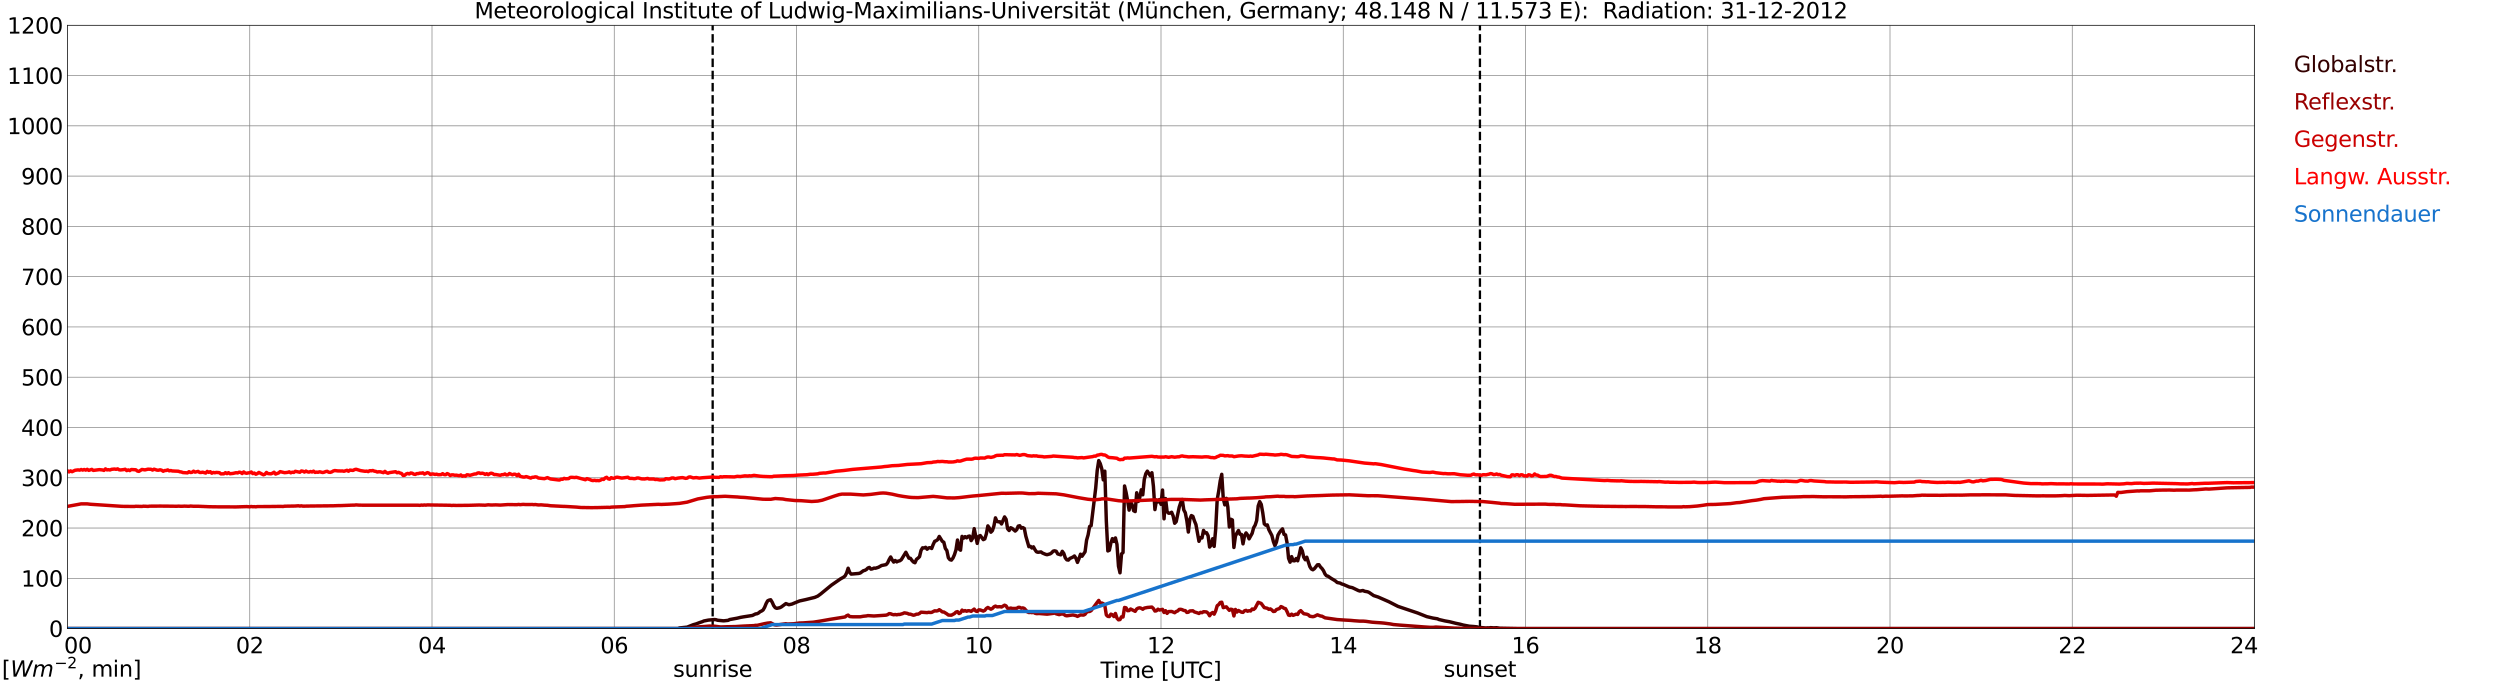 <?xml version="1.0" encoding="utf-8" standalone="no"?>
<!DOCTYPE svg PUBLIC "-//W3C//DTD SVG 1.1//EN"
  "http://www.w3.org/Graphics/SVG/1.1/DTD/svg11.dtd">
<svg xmlns:xlink="http://www.w3.org/1999/xlink" width="1085.4pt" height="296.64pt" viewBox="0 0 1085.4 296.64" xmlns="http://www.w3.org/2000/svg" version="1.1">
 <defs>
  <style type="text/css">*{stroke-linejoin: round; stroke-linecap: butt}</style>
 </defs>
 <g id="figure_1">
  <g id="patch_1">
   <path d="M 0 296.64 
L 1085.4 296.64 
L 1085.4 0 
L 0 0 
z
" style="fill: #ffffff"/>
  </g>
  <g id="axes_1">
   <g id="patch_2">
    <path d="M 29.306 272.909 
L 978.814 272.909 
L 978.814 10.976 
L 29.306 10.976 
z
" style="fill: #ffffff"/>
   </g>
   <g id="patch_3">
    <path d="M 978.814 272.909 
L 978.814 272.909 
L 978.814 10.976 
L 978.814 10.976 
z
" clip-path="url(#p3bb11ec03e)" style="fill: #d3d3d3; opacity: 0.25; stroke: #d3d3d3; stroke-linejoin: miter"/>
   </g>
   <g id="matplotlib.axis_1">
    <g id="xtick_1">
     <g id="line2d_1">
      <path d="M 29.306 272.909 
L 29.306 10.976 
" clip-path="url(#p3bb11ec03e)" style="fill: none; stroke: #808080; stroke-width: 0.3; stroke-linecap: square"/>
     </g>
     <g id="line2d_2"/>
     <g id="text_1">
      <!--    00 -->
      <g transform="translate(18.733 283.627) scale(0.095 -0.095)">
       <defs>
        <path id="DejaVuSans-20" transform="scale(0.016)"/>
        <path id="DejaVuSans-30" d="M 2034 4250 
Q 1547 4250 1301 3770 
Q 1056 3291 1056 2328 
Q 1056 1369 1301 889 
Q 1547 409 2034 409 
Q 2525 409 2770 889 
Q 3016 1369 3016 2328 
Q 3016 3291 2770 3770 
Q 2525 4250 2034 4250 
z
M 2034 4750 
Q 2819 4750 3233 4129 
Q 3647 3509 3647 2328 
Q 3647 1150 3233 529 
Q 2819 -91 2034 -91 
Q 1250 -91 836 529 
Q 422 1150 422 2328 
Q 422 3509 836 4129 
Q 1250 4750 2034 4750 
z
" transform="scale(0.016)"/>
       </defs>
       <use xlink:href="#DejaVuSans-20"/>
       <use xlink:href="#DejaVuSans-20" transform="translate(31.787 0)"/>
       <use xlink:href="#DejaVuSans-20" transform="translate(63.574 0)"/>
       <use xlink:href="#DejaVuSans-30" transform="translate(95.361 0)"/>
       <use xlink:href="#DejaVuSans-30" transform="translate(158.984 0)"/>
      </g>
     </g>
    </g>
    <g id="xtick_2">
     <g id="line2d_3">
      <path d="M 108.431 272.909 
L 108.431 10.976 
" clip-path="url(#p3bb11ec03e)" style="fill: none; stroke: #808080; stroke-width: 0.3; stroke-linecap: square"/>
     </g>
     <g id="line2d_4"/>
     <g id="text_2">
      <!-- 02 -->
      <g transform="translate(102.387 283.627) scale(0.095 -0.095)">
       <defs>
        <path id="DejaVuSans-32" d="M 1228 531 
L 3431 531 
L 3431 0 
L 469 0 
L 469 531 
Q 828 903 1448 1529 
Q 2069 2156 2228 2338 
Q 2531 2678 2651 2914 
Q 2772 3150 2772 3378 
Q 2772 3750 2511 3984 
Q 2250 4219 1831 4219 
Q 1534 4219 1204 4116 
Q 875 4013 500 3803 
L 500 4441 
Q 881 4594 1212 4672 
Q 1544 4750 1819 4750 
Q 2544 4750 2975 4387 
Q 3406 4025 3406 3419 
Q 3406 3131 3298 2873 
Q 3191 2616 2906 2266 
Q 2828 2175 2409 1742 
Q 1991 1309 1228 531 
z
" transform="scale(0.016)"/>
       </defs>
       <use xlink:href="#DejaVuSans-30"/>
       <use xlink:href="#DejaVuSans-32" transform="translate(63.623 0)"/>
      </g>
     </g>
    </g>
    <g id="xtick_3">
     <g id="line2d_5">
      <path d="M 187.557 272.909 
L 187.557 10.976 
" clip-path="url(#p3bb11ec03e)" style="fill: none; stroke: #808080; stroke-width: 0.3; stroke-linecap: square"/>
     </g>
     <g id="line2d_6"/>
     <g id="text_3">
      <!-- 04 -->
      <g transform="translate(181.513 283.627) scale(0.095 -0.095)">
       <defs>
        <path id="DejaVuSans-34" d="M 2419 4116 
L 825 1625 
L 2419 1625 
L 2419 4116 
z
M 2253 4666 
L 3047 4666 
L 3047 1625 
L 3713 1625 
L 3713 1100 
L 3047 1100 
L 3047 0 
L 2419 0 
L 2419 1100 
L 313 1100 
L 313 1709 
L 2253 4666 
z
" transform="scale(0.016)"/>
       </defs>
       <use xlink:href="#DejaVuSans-30"/>
       <use xlink:href="#DejaVuSans-34" transform="translate(63.623 0)"/>
      </g>
     </g>
    </g>
    <g id="xtick_4">
     <g id="line2d_7">
      <path d="M 266.683 272.909 
L 266.683 10.976 
" clip-path="url(#p3bb11ec03e)" style="fill: none; stroke: #808080; stroke-width: 0.3; stroke-linecap: square"/>
     </g>
     <g id="line2d_8"/>
     <g id="text_4">
      <!-- 06 -->
      <g transform="translate(260.638 283.627) scale(0.095 -0.095)">
       <defs>
        <path id="DejaVuSans-36" d="M 2113 2584 
Q 1688 2584 1439 2293 
Q 1191 2003 1191 1497 
Q 1191 994 1439 701 
Q 1688 409 2113 409 
Q 2538 409 2786 701 
Q 3034 994 3034 1497 
Q 3034 2003 2786 2293 
Q 2538 2584 2113 2584 
z
M 3366 4563 
L 3366 3988 
Q 3128 4100 2886 4159 
Q 2644 4219 2406 4219 
Q 1781 4219 1451 3797 
Q 1122 3375 1075 2522 
Q 1259 2794 1537 2939 
Q 1816 3084 2150 3084 
Q 2853 3084 3261 2657 
Q 3669 2231 3669 1497 
Q 3669 778 3244 343 
Q 2819 -91 2113 -91 
Q 1303 -91 875 529 
Q 447 1150 447 2328 
Q 447 3434 972 4092 
Q 1497 4750 2381 4750 
Q 2619 4750 2861 4703 
Q 3103 4656 3366 4563 
z
" transform="scale(0.016)"/>
       </defs>
       <use xlink:href="#DejaVuSans-30"/>
       <use xlink:href="#DejaVuSans-36" transform="translate(63.623 0)"/>
      </g>
     </g>
    </g>
    <g id="xtick_5">
     <g id="line2d_9">
      <path d="M 345.808 272.909 
L 345.808 10.976 
" clip-path="url(#p3bb11ec03e)" style="fill: none; stroke: #808080; stroke-width: 0.3; stroke-linecap: square"/>
     </g>
     <g id="line2d_10"/>
     <g id="text_5">
      <!-- 08 -->
      <g transform="translate(339.764 283.627) scale(0.095 -0.095)">
       <defs>
        <path id="DejaVuSans-38" d="M 2034 2216 
Q 1584 2216 1326 1975 
Q 1069 1734 1069 1313 
Q 1069 891 1326 650 
Q 1584 409 2034 409 
Q 2484 409 2743 651 
Q 3003 894 3003 1313 
Q 3003 1734 2745 1975 
Q 2488 2216 2034 2216 
z
M 1403 2484 
Q 997 2584 770 2862 
Q 544 3141 544 3541 
Q 544 4100 942 4425 
Q 1341 4750 2034 4750 
Q 2731 4750 3128 4425 
Q 3525 4100 3525 3541 
Q 3525 3141 3298 2862 
Q 3072 2584 2669 2484 
Q 3125 2378 3379 2068 
Q 3634 1759 3634 1313 
Q 3634 634 3220 271 
Q 2806 -91 2034 -91 
Q 1263 -91 848 271 
Q 434 634 434 1313 
Q 434 1759 690 2068 
Q 947 2378 1403 2484 
z
M 1172 3481 
Q 1172 3119 1398 2916 
Q 1625 2713 2034 2713 
Q 2441 2713 2670 2916 
Q 2900 3119 2900 3481 
Q 2900 3844 2670 4047 
Q 2441 4250 2034 4250 
Q 1625 4250 1398 4047 
Q 1172 3844 1172 3481 
z
" transform="scale(0.016)"/>
       </defs>
       <use xlink:href="#DejaVuSans-30"/>
       <use xlink:href="#DejaVuSans-38" transform="translate(63.623 0)"/>
      </g>
     </g>
    </g>
    <g id="xtick_6">
     <g id="line2d_11">
      <path d="M 424.934 272.909 
L 424.934 10.976 
" clip-path="url(#p3bb11ec03e)" style="fill: none; stroke: #808080; stroke-width: 0.3; stroke-linecap: square"/>
     </g>
     <g id="line2d_12"/>
     <g id="text_6">
      <!-- 10 -->
      <g transform="translate(418.89 283.627) scale(0.095 -0.095)">
       <defs>
        <path id="DejaVuSans-31" d="M 794 531 
L 1825 531 
L 1825 4091 
L 703 3866 
L 703 4441 
L 1819 4666 
L 2450 4666 
L 2450 531 
L 3481 531 
L 3481 0 
L 794 0 
L 794 531 
z
" transform="scale(0.016)"/>
       </defs>
       <use xlink:href="#DejaVuSans-31"/>
       <use xlink:href="#DejaVuSans-30" transform="translate(63.623 0)"/>
      </g>
     </g>
    </g>
    <g id="xtick_7">
     <g id="line2d_13">
      <path d="M 504.06 272.909 
L 504.06 10.976 
" clip-path="url(#p3bb11ec03e)" style="fill: none; stroke: #808080; stroke-width: 0.3; stroke-linecap: square"/>
     </g>
     <g id="line2d_14"/>
     <g id="text_7">
      <!-- 12 -->
      <g transform="translate(498.015 283.627) scale(0.095 -0.095)">
       <use xlink:href="#DejaVuSans-31"/>
       <use xlink:href="#DejaVuSans-32" transform="translate(63.623 0)"/>
      </g>
     </g>
    </g>
    <g id="xtick_8">
     <g id="line2d_15">
      <path d="M 583.185 272.909 
L 583.185 10.976 
" clip-path="url(#p3bb11ec03e)" style="fill: none; stroke: #808080; stroke-width: 0.3; stroke-linecap: square"/>
     </g>
     <g id="line2d_16"/>
     <g id="text_8">
      <!-- 14 -->
      <g transform="translate(577.141 283.627) scale(0.095 -0.095)">
       <use xlink:href="#DejaVuSans-31"/>
       <use xlink:href="#DejaVuSans-34" transform="translate(63.623 0)"/>
      </g>
     </g>
    </g>
    <g id="xtick_9">
     <g id="line2d_17">
      <path d="M 662.311 272.909 
L 662.311 10.976 
" clip-path="url(#p3bb11ec03e)" style="fill: none; stroke: #808080; stroke-width: 0.3; stroke-linecap: square"/>
     </g>
     <g id="line2d_18"/>
     <g id="text_9">
      <!-- 16 -->
      <g transform="translate(656.267 283.627) scale(0.095 -0.095)">
       <use xlink:href="#DejaVuSans-31"/>
       <use xlink:href="#DejaVuSans-36" transform="translate(63.623 0)"/>
      </g>
     </g>
    </g>
    <g id="xtick_10">
     <g id="line2d_19">
      <path d="M 741.437 272.909 
L 741.437 10.976 
" clip-path="url(#p3bb11ec03e)" style="fill: none; stroke: #808080; stroke-width: 0.3; stroke-linecap: square"/>
     </g>
     <g id="line2d_20"/>
     <g id="text_10">
      <!-- 18 -->
      <g transform="translate(735.392 283.627) scale(0.095 -0.095)">
       <use xlink:href="#DejaVuSans-31"/>
       <use xlink:href="#DejaVuSans-38" transform="translate(63.623 0)"/>
      </g>
     </g>
    </g>
    <g id="xtick_11">
     <g id="line2d_21">
      <path d="M 820.562 272.909 
L 820.562 10.976 
" clip-path="url(#p3bb11ec03e)" style="fill: none; stroke: #808080; stroke-width: 0.3; stroke-linecap: square"/>
     </g>
     <g id="line2d_22"/>
     <g id="text_11">
      <!-- 20 -->
      <g transform="translate(814.518 283.627) scale(0.095 -0.095)">
       <use xlink:href="#DejaVuSans-32"/>
       <use xlink:href="#DejaVuSans-30" transform="translate(63.623 0)"/>
      </g>
     </g>
    </g>
    <g id="xtick_12">
     <g id="line2d_23">
      <path d="M 899.688 272.909 
L 899.688 10.976 
" clip-path="url(#p3bb11ec03e)" style="fill: none; stroke: #808080; stroke-width: 0.3; stroke-linecap: square"/>
     </g>
     <g id="line2d_24"/>
     <g id="text_12">
      <!-- 22 -->
      <g transform="translate(893.644 283.627) scale(0.095 -0.095)">
       <use xlink:href="#DejaVuSans-32"/>
       <use xlink:href="#DejaVuSans-32" transform="translate(63.623 0)"/>
      </g>
     </g>
    </g>
    <g id="xtick_13">
     <g id="line2d_25">
      <path d="M 978.814 272.909 
L 978.814 10.976 
" clip-path="url(#p3bb11ec03e)" style="fill: none; stroke: #808080; stroke-width: 0.3; stroke-linecap: square"/>
     </g>
     <g id="line2d_26"/>
     <g id="text_13">
      <!-- 24    -->
      <g transform="translate(968.241 283.627) scale(0.095 -0.095)">
       <use xlink:href="#DejaVuSans-32"/>
       <use xlink:href="#DejaVuSans-34" transform="translate(63.623 0)"/>
       <use xlink:href="#DejaVuSans-20" transform="translate(127.246 0)"/>
       <use xlink:href="#DejaVuSans-20" transform="translate(159.033 0)"/>
       <use xlink:href="#DejaVuSans-20" transform="translate(190.82 0)"/>
      </g>
     </g>
    </g>
    <g id="text_14">
     <!-- Time [UTC] -->
     <g transform="translate(477.806 294.322) scale(0.095 -0.095)">
      <defs>
       <path id="DejaVuSans-54" d="M -19 4666 
L 3928 4666 
L 3928 4134 
L 2272 4134 
L 2272 0 
L 1638 0 
L 1638 4134 
L -19 4134 
L -19 4666 
z
" transform="scale(0.016)"/>
       <path id="DejaVuSans-69" d="M 603 3500 
L 1178 3500 
L 1178 0 
L 603 0 
L 603 3500 
z
M 603 4863 
L 1178 4863 
L 1178 4134 
L 603 4134 
L 603 4863 
z
" transform="scale(0.016)"/>
       <path id="DejaVuSans-6d" d="M 3328 2828 
Q 3544 3216 3844 3400 
Q 4144 3584 4550 3584 
Q 5097 3584 5394 3201 
Q 5691 2819 5691 2113 
L 5691 0 
L 5113 0 
L 5113 2094 
Q 5113 2597 4934 2840 
Q 4756 3084 4391 3084 
Q 3944 3084 3684 2787 
Q 3425 2491 3425 1978 
L 3425 0 
L 2847 0 
L 2847 2094 
Q 2847 2600 2669 2842 
Q 2491 3084 2119 3084 
Q 1678 3084 1418 2786 
Q 1159 2488 1159 1978 
L 1159 0 
L 581 0 
L 581 3500 
L 1159 3500 
L 1159 2956 
Q 1356 3278 1631 3431 
Q 1906 3584 2284 3584 
Q 2666 3584 2933 3390 
Q 3200 3197 3328 2828 
z
" transform="scale(0.016)"/>
       <path id="DejaVuSans-65" d="M 3597 1894 
L 3597 1613 
L 953 1613 
Q 991 1019 1311 708 
Q 1631 397 2203 397 
Q 2534 397 2845 478 
Q 3156 559 3463 722 
L 3463 178 
Q 3153 47 2828 -22 
Q 2503 -91 2169 -91 
Q 1331 -91 842 396 
Q 353 884 353 1716 
Q 353 2575 817 3079 
Q 1281 3584 2069 3584 
Q 2775 3584 3186 3129 
Q 3597 2675 3597 1894 
z
M 3022 2063 
Q 3016 2534 2758 2815 
Q 2500 3097 2075 3097 
Q 1594 3097 1305 2825 
Q 1016 2553 972 2059 
L 3022 2063 
z
" transform="scale(0.016)"/>
       <path id="DejaVuSans-5b" d="M 550 4863 
L 1875 4863 
L 1875 4416 
L 1125 4416 
L 1125 -397 
L 1875 -397 
L 1875 -844 
L 550 -844 
L 550 4863 
z
" transform="scale(0.016)"/>
       <path id="DejaVuSans-55" d="M 556 4666 
L 1191 4666 
L 1191 1831 
Q 1191 1081 1462 751 
Q 1734 422 2344 422 
Q 2950 422 3222 751 
Q 3494 1081 3494 1831 
L 3494 4666 
L 4128 4666 
L 4128 1753 
Q 4128 841 3676 375 
Q 3225 -91 2344 -91 
Q 1459 -91 1007 375 
Q 556 841 556 1753 
L 556 4666 
z
" transform="scale(0.016)"/>
       <path id="DejaVuSans-43" d="M 4122 4306 
L 4122 3641 
Q 3803 3938 3442 4084 
Q 3081 4231 2675 4231 
Q 1875 4231 1450 3742 
Q 1025 3253 1025 2328 
Q 1025 1406 1450 917 
Q 1875 428 2675 428 
Q 3081 428 3442 575 
Q 3803 722 4122 1019 
L 4122 359 
Q 3791 134 3420 21 
Q 3050 -91 2638 -91 
Q 1578 -91 968 557 
Q 359 1206 359 2328 
Q 359 3453 968 4101 
Q 1578 4750 2638 4750 
Q 3056 4750 3426 4639 
Q 3797 4528 4122 4306 
z
" transform="scale(0.016)"/>
       <path id="DejaVuSans-5d" d="M 1947 4863 
L 1947 -844 
L 622 -844 
L 622 -397 
L 1369 -397 
L 1369 4416 
L 622 4416 
L 622 4863 
L 1947 4863 
z
" transform="scale(0.016)"/>
      </defs>
      <use xlink:href="#DejaVuSans-54"/>
      <use xlink:href="#DejaVuSans-69" transform="translate(57.959 0)"/>
      <use xlink:href="#DejaVuSans-6d" transform="translate(85.742 0)"/>
      <use xlink:href="#DejaVuSans-65" transform="translate(183.154 0)"/>
      <use xlink:href="#DejaVuSans-20" transform="translate(244.678 0)"/>
      <use xlink:href="#DejaVuSans-5b" transform="translate(276.465 0)"/>
      <use xlink:href="#DejaVuSans-55" transform="translate(315.479 0)"/>
      <use xlink:href="#DejaVuSans-54" transform="translate(388.672 0)"/>
      <use xlink:href="#DejaVuSans-43" transform="translate(443.881 0)"/>
      <use xlink:href="#DejaVuSans-5d" transform="translate(513.705 0)"/>
     </g>
    </g>
   </g>
   <g id="matplotlib.axis_2">
    <g id="ytick_1">
     <g id="line2d_27">
      <path d="M 29.306 272.909 
L 978.814 272.909 
" clip-path="url(#p3bb11ec03e)" style="fill: none; stroke: #808080; stroke-width: 0.3; stroke-linecap: square"/>
     </g>
     <g id="line2d_28"/>
     <g id="text_15">
      <!-- 0 -->
      <g transform="translate(21.261 276.518) scale(0.095 -0.095)">
       <use xlink:href="#DejaVuSans-30"/>
      </g>
     </g>
    </g>
    <g id="ytick_2">
     <g id="line2d_29">
      <path d="M 29.306 251.081 
L 978.814 251.081 
" clip-path="url(#p3bb11ec03e)" style="fill: none; stroke: #808080; stroke-width: 0.3; stroke-linecap: square"/>
     </g>
     <g id="line2d_30"/>
     <g id="text_16">
      <!-- 100 -->
      <g transform="translate(9.173 254.69) scale(0.095 -0.095)">
       <use xlink:href="#DejaVuSans-31"/>
       <use xlink:href="#DejaVuSans-30" transform="translate(63.623 0)"/>
       <use xlink:href="#DejaVuSans-30" transform="translate(127.246 0)"/>
      </g>
     </g>
    </g>
    <g id="ytick_3">
     <g id="line2d_31">
      <path d="M 29.306 229.253 
L 978.814 229.253 
" clip-path="url(#p3bb11ec03e)" style="fill: none; stroke: #808080; stroke-width: 0.3; stroke-linecap: square"/>
     </g>
     <g id="line2d_32"/>
     <g id="text_17">
      <!-- 200 -->
      <g transform="translate(9.173 232.863) scale(0.095 -0.095)">
       <use xlink:href="#DejaVuSans-32"/>
       <use xlink:href="#DejaVuSans-30" transform="translate(63.623 0)"/>
       <use xlink:href="#DejaVuSans-30" transform="translate(127.246 0)"/>
      </g>
     </g>
    </g>
    <g id="ytick_4">
     <g id="line2d_33">
      <path d="M 29.306 207.426 
L 978.814 207.426 
" clip-path="url(#p3bb11ec03e)" style="fill: none; stroke: #808080; stroke-width: 0.3; stroke-linecap: square"/>
     </g>
     <g id="line2d_34"/>
     <g id="text_18">
      <!-- 300 -->
      <g transform="translate(9.173 211.035) scale(0.095 -0.095)">
       <defs>
        <path id="DejaVuSans-33" d="M 2597 2516 
Q 3050 2419 3304 2112 
Q 3559 1806 3559 1356 
Q 3559 666 3084 287 
Q 2609 -91 1734 -91 
Q 1441 -91 1130 -33 
Q 819 25 488 141 
L 488 750 
Q 750 597 1062 519 
Q 1375 441 1716 441 
Q 2309 441 2620 675 
Q 2931 909 2931 1356 
Q 2931 1769 2642 2001 
Q 2353 2234 1838 2234 
L 1294 2234 
L 1294 2753 
L 1863 2753 
Q 2328 2753 2575 2939 
Q 2822 3125 2822 3475 
Q 2822 3834 2567 4026 
Q 2313 4219 1838 4219 
Q 1578 4219 1281 4162 
Q 984 4106 628 3988 
L 628 4550 
Q 988 4650 1302 4700 
Q 1616 4750 1894 4750 
Q 2613 4750 3031 4423 
Q 3450 4097 3450 3541 
Q 3450 3153 3228 2886 
Q 3006 2619 2597 2516 
z
" transform="scale(0.016)"/>
       </defs>
       <use xlink:href="#DejaVuSans-33"/>
       <use xlink:href="#DejaVuSans-30" transform="translate(63.623 0)"/>
       <use xlink:href="#DejaVuSans-30" transform="translate(127.246 0)"/>
      </g>
     </g>
    </g>
    <g id="ytick_5">
     <g id="line2d_35">
      <path d="M 29.306 185.598 
L 978.814 185.598 
" clip-path="url(#p3bb11ec03e)" style="fill: none; stroke: #808080; stroke-width: 0.3; stroke-linecap: square"/>
     </g>
     <g id="line2d_36"/>
     <g id="text_19">
      <!-- 400 -->
      <g transform="translate(9.173 189.207) scale(0.095 -0.095)">
       <use xlink:href="#DejaVuSans-34"/>
       <use xlink:href="#DejaVuSans-30" transform="translate(63.623 0)"/>
       <use xlink:href="#DejaVuSans-30" transform="translate(127.246 0)"/>
      </g>
     </g>
    </g>
    <g id="ytick_6">
     <g id="line2d_37">
      <path d="M 29.306 163.77 
L 978.814 163.77 
" clip-path="url(#p3bb11ec03e)" style="fill: none; stroke: #808080; stroke-width: 0.3; stroke-linecap: square"/>
     </g>
     <g id="line2d_38"/>
     <g id="text_20">
      <!-- 500 -->
      <g transform="translate(9.173 167.379) scale(0.095 -0.095)">
       <defs>
        <path id="DejaVuSans-35" d="M 691 4666 
L 3169 4666 
L 3169 4134 
L 1269 4134 
L 1269 2991 
Q 1406 3038 1543 3061 
Q 1681 3084 1819 3084 
Q 2600 3084 3056 2656 
Q 3513 2228 3513 1497 
Q 3513 744 3044 326 
Q 2575 -91 1722 -91 
Q 1428 -91 1123 -41 
Q 819 9 494 109 
L 494 744 
Q 775 591 1075 516 
Q 1375 441 1709 441 
Q 2250 441 2565 725 
Q 2881 1009 2881 1497 
Q 2881 1984 2565 2268 
Q 2250 2553 1709 2553 
Q 1456 2553 1204 2497 
Q 953 2441 691 2322 
L 691 4666 
z
" transform="scale(0.016)"/>
       </defs>
       <use xlink:href="#DejaVuSans-35"/>
       <use xlink:href="#DejaVuSans-30" transform="translate(63.623 0)"/>
       <use xlink:href="#DejaVuSans-30" transform="translate(127.246 0)"/>
      </g>
     </g>
    </g>
    <g id="ytick_7">
     <g id="line2d_39">
      <path d="M 29.306 141.942 
L 978.814 141.942 
" clip-path="url(#p3bb11ec03e)" style="fill: none; stroke: #808080; stroke-width: 0.3; stroke-linecap: square"/>
     </g>
     <g id="line2d_40"/>
     <g id="text_21">
      <!-- 600 -->
      <g transform="translate(9.173 145.551) scale(0.095 -0.095)">
       <use xlink:href="#DejaVuSans-36"/>
       <use xlink:href="#DejaVuSans-30" transform="translate(63.623 0)"/>
       <use xlink:href="#DejaVuSans-30" transform="translate(127.246 0)"/>
      </g>
     </g>
    </g>
    <g id="ytick_8">
     <g id="line2d_41">
      <path d="M 29.306 120.114 
L 978.814 120.114 
" clip-path="url(#p3bb11ec03e)" style="fill: none; stroke: #808080; stroke-width: 0.3; stroke-linecap: square"/>
     </g>
     <g id="line2d_42"/>
     <g id="text_22">
      <!-- 700 -->
      <g transform="translate(9.173 123.724) scale(0.095 -0.095)">
       <defs>
        <path id="DejaVuSans-37" d="M 525 4666 
L 3525 4666 
L 3525 4397 
L 1831 0 
L 1172 0 
L 2766 4134 
L 525 4134 
L 525 4666 
z
" transform="scale(0.016)"/>
       </defs>
       <use xlink:href="#DejaVuSans-37"/>
       <use xlink:href="#DejaVuSans-30" transform="translate(63.623 0)"/>
       <use xlink:href="#DejaVuSans-30" transform="translate(127.246 0)"/>
      </g>
     </g>
    </g>
    <g id="ytick_9">
     <g id="line2d_43">
      <path d="M 29.306 98.287 
L 978.814 98.287 
" clip-path="url(#p3bb11ec03e)" style="fill: none; stroke: #808080; stroke-width: 0.3; stroke-linecap: square"/>
     </g>
     <g id="line2d_44"/>
     <g id="text_23">
      <!-- 800 -->
      <g transform="translate(9.173 101.896) scale(0.095 -0.095)">
       <use xlink:href="#DejaVuSans-38"/>
       <use xlink:href="#DejaVuSans-30" transform="translate(63.623 0)"/>
       <use xlink:href="#DejaVuSans-30" transform="translate(127.246 0)"/>
      </g>
     </g>
    </g>
    <g id="ytick_10">
     <g id="line2d_45">
      <path d="M 29.306 76.459 
L 978.814 76.459 
" clip-path="url(#p3bb11ec03e)" style="fill: none; stroke: #808080; stroke-width: 0.3; stroke-linecap: square"/>
     </g>
     <g id="line2d_46"/>
     <g id="text_24">
      <!-- 900 -->
      <g transform="translate(9.173 80.068) scale(0.095 -0.095)">
       <defs>
        <path id="DejaVuSans-39" d="M 703 97 
L 703 672 
Q 941 559 1184 500 
Q 1428 441 1663 441 
Q 2288 441 2617 861 
Q 2947 1281 2994 2138 
Q 2813 1869 2534 1725 
Q 2256 1581 1919 1581 
Q 1219 1581 811 2004 
Q 403 2428 403 3163 
Q 403 3881 828 4315 
Q 1253 4750 1959 4750 
Q 2769 4750 3195 4129 
Q 3622 3509 3622 2328 
Q 3622 1225 3098 567 
Q 2575 -91 1691 -91 
Q 1453 -91 1209 -44 
Q 966 3 703 97 
z
M 1959 2075 
Q 2384 2075 2632 2365 
Q 2881 2656 2881 3163 
Q 2881 3666 2632 3958 
Q 2384 4250 1959 4250 
Q 1534 4250 1286 3958 
Q 1038 3666 1038 3163 
Q 1038 2656 1286 2365 
Q 1534 2075 1959 2075 
z
" transform="scale(0.016)"/>
       </defs>
       <use xlink:href="#DejaVuSans-39"/>
       <use xlink:href="#DejaVuSans-30" transform="translate(63.623 0)"/>
       <use xlink:href="#DejaVuSans-30" transform="translate(127.246 0)"/>
      </g>
     </g>
    </g>
    <g id="ytick_11">
     <g id="line2d_47">
      <path d="M 29.306 54.631 
L 978.814 54.631 
" clip-path="url(#p3bb11ec03e)" style="fill: none; stroke: #808080; stroke-width: 0.3; stroke-linecap: square"/>
     </g>
     <g id="line2d_48"/>
     <g id="text_25">
      <!-- 1000 -->
      <g transform="translate(3.128 58.24) scale(0.095 -0.095)">
       <use xlink:href="#DejaVuSans-31"/>
       <use xlink:href="#DejaVuSans-30" transform="translate(63.623 0)"/>
       <use xlink:href="#DejaVuSans-30" transform="translate(127.246 0)"/>
       <use xlink:href="#DejaVuSans-30" transform="translate(190.869 0)"/>
      </g>
     </g>
    </g>
    <g id="ytick_12">
     <g id="line2d_49">
      <path d="M 29.306 32.803 
L 978.814 32.803 
" clip-path="url(#p3bb11ec03e)" style="fill: none; stroke: #808080; stroke-width: 0.3; stroke-linecap: square"/>
     </g>
     <g id="line2d_50"/>
     <g id="text_26">
      <!-- 1100 -->
      <g transform="translate(3.128 36.413) scale(0.095 -0.095)">
       <use xlink:href="#DejaVuSans-31"/>
       <use xlink:href="#DejaVuSans-31" transform="translate(63.623 0)"/>
       <use xlink:href="#DejaVuSans-30" transform="translate(127.246 0)"/>
       <use xlink:href="#DejaVuSans-30" transform="translate(190.869 0)"/>
      </g>
     </g>
    </g>
    <g id="ytick_13">
     <g id="line2d_51">
      <path d="M 29.306 10.976 
L 978.814 10.976 
" clip-path="url(#p3bb11ec03e)" style="fill: none; stroke: #808080; stroke-width: 0.3; stroke-linecap: square"/>
     </g>
     <g id="line2d_52"/>
     <g id="text_27">
      <!-- 1200 -->
      <g transform="translate(3.128 14.585) scale(0.095 -0.095)">
       <use xlink:href="#DejaVuSans-31"/>
       <use xlink:href="#DejaVuSans-32" transform="translate(63.623 0)"/>
       <use xlink:href="#DejaVuSans-30" transform="translate(127.246 0)"/>
       <use xlink:href="#DejaVuSans-30" transform="translate(190.869 0)"/>
      </g>
     </g>
    </g>
   </g>
   <g id="line2d_53">
    <path d="M 309.411 272.909 
L 309.411 10.976 
" clip-path="url(#p3bb11ec03e)" style="fill: none; stroke-dasharray: 3.7,1.6; stroke-dashoffset: 0; stroke: #000000"/>
   </g>
   <g id="line2d_54">
    <path d="M 642.53 272.909 
L 642.53 10.976 
" clip-path="url(#p3bb11ec03e)" style="fill: none; stroke-dasharray: 3.7,1.6; stroke-dashoffset: 0; stroke: #000000"/>
   </g>
   <g id="line2d_55">
    <path d="M 29.306 272.909 
L 294.377 272.909 
L 295.036 272.623 
L 298.333 272.278 
L 300.971 271.224 
L 302.289 270.857 
L 303.608 270.342 
L 304.927 269.91 
L 305.586 269.608 
L 307.564 269.222 
L 310.202 268.984 
L 310.861 269.05 
L 311.521 269.285 
L 314.158 269.545 
L 316.136 269.329 
L 316.796 268.984 
L 320.093 268.382 
L 321.411 268.059 
L 322.73 267.823 
L 325.368 267.413 
L 326.686 267.199 
L 328.005 266.553 
L 328.665 266.467 
L 329.324 266.144 
L 329.983 265.583 
L 330.643 265.282 
L 331.302 264.83 
L 331.961 263.689 
L 332.621 262.054 
L 333.28 260.849 
L 333.94 260.546 
L 334.599 260.395 
L 335.258 261.473 
L 335.918 262.958 
L 336.577 263.839 
L 337.236 264.121 
L 338.555 263.839 
L 339.215 263.516 
L 341.193 262.054 
L 342.512 262.549 
L 343.83 262.268 
L 345.149 261.709 
L 347.127 260.912 
L 349.765 260.332 
L 353.721 259.362 
L 355.04 258.804 
L 356.359 257.835 
L 360.974 254.045 
L 364.93 251.312 
L 366.249 250.579 
L 366.909 250.02 
L 367.568 248.75 
L 368.227 246.705 
L 368.887 248.492 
L 369.546 249.245 
L 372.843 248.966 
L 373.502 248.772 
L 374.821 247.803 
L 375.481 247.63 
L 376.14 247.266 
L 376.799 246.619 
L 377.459 246.36 
L 378.118 247.093 
L 378.777 246.964 
L 379.437 246.641 
L 380.096 246.705 
L 381.415 246.275 
L 382.734 245.522 
L 384.712 245.133 
L 385.371 244.38 
L 386.031 242.937 
L 386.69 241.82 
L 387.349 243.068 
L 388.009 244.035 
L 388.668 243.347 
L 389.328 243.95 
L 389.987 243.605 
L 390.646 243.476 
L 391.306 243.003 
L 393.284 239.774 
L 394.603 242.335 
L 395.262 242.378 
L 395.921 243.304 
L 396.581 244.015 
L 397.24 244.317 
L 397.899 242.83 
L 398.559 242.335 
L 399.218 241.689 
L 399.878 238.956 
L 400.537 237.836 
L 401.196 237.923 
L 401.856 237.622 
L 402.515 238.46 
L 403.175 237.88 
L 403.834 237.773 
L 404.493 238.137 
L 405.153 236.393 
L 405.812 235.016 
L 406.471 234.736 
L 407.131 234.241 
L 407.79 232.907 
L 409.109 235.016 
L 409.768 235.426 
L 410.428 238.115 
L 411.087 239.021 
L 411.746 242.162 
L 412.406 242.981 
L 413.065 243.175 
L 413.725 242.313 
L 414.384 240.829 
L 415.043 238.74 
L 415.703 234.457 
L 416.362 238.331 
L 417.022 238.871 
L 417.681 232.885 
L 418.34 233.66 
L 419 232.992 
L 419.659 233.51 
L 420.318 232.864 
L 420.978 232.735 
L 421.637 234.715 
L 422.297 233.638 
L 422.956 229.526 
L 424.275 235.919 
L 424.934 232.864 
L 425.593 232.519 
L 426.912 234.285 
L 427.572 233.962 
L 428.231 231.787 
L 428.89 228.321 
L 429.55 229.312 
L 430.209 231.056 
L 430.869 230.366 
L 431.528 228.299 
L 432.187 224.835 
L 432.847 226.385 
L 433.506 226.555 
L 434.165 226.555 
L 434.825 227.483 
L 436.144 224.425 
L 436.803 225.46 
L 437.462 229.57 
L 438.122 230.323 
L 438.781 229.118 
L 439.44 229.419 
L 440.759 230.561 
L 441.419 229.958 
L 442.078 228.409 
L 442.737 228.258 
L 443.397 229.312 
L 444.056 229.052 
L 444.716 229.441 
L 445.375 232.778 
L 446.694 237.34 
L 447.353 237.19 
L 448.012 237.923 
L 448.672 237.406 
L 449.331 238.633 
L 449.991 239.58 
L 450.65 239.774 
L 451.969 239.624 
L 452.628 240.119 
L 453.947 240.678 
L 454.606 240.829 
L 455.925 240.462 
L 456.584 240.01 
L 457.244 239.279 
L 457.903 239.15 
L 458.563 239.342 
L 459.222 240.484 
L 460.541 240.894 
L 461.2 239.364 
L 461.859 240.27 
L 462.519 242.228 
L 463.178 243.046 
L 463.838 243.175 
L 464.497 242.463 
L 465.816 241.861 
L 466.475 241.387 
L 467.134 242.4 
L 467.794 244.166 
L 468.453 242.551 
L 469.113 240.612 
L 469.772 241.496 
L 471.091 239.558 
L 471.75 234.52 
L 472.409 232.239 
L 473.069 228.581 
L 473.728 228.214 
L 475.706 211.94 
L 476.366 204.276 
L 477.025 199.971 
L 477.685 201.285 
L 478.344 203.523 
L 479.003 208.344 
L 479.663 204.557 
L 480.322 226.213 
L 480.981 239.191 
L 481.641 238.89 
L 482.3 235.769 
L 482.96 233.855 
L 483.619 235.081 
L 484.278 233.553 
L 484.938 236.33 
L 485.597 245.801 
L 486.256 248.687 
L 486.916 240.484 
L 487.575 239.881 
L 488.235 210.992 
L 488.894 213.79 
L 489.553 217.322 
L 490.213 221.476 
L 490.872 218.01 
L 491.532 219.13 
L 492.191 221.734 
L 492.85 222.1 
L 493.51 213.941 
L 494.169 217.709 
L 494.828 216.074 
L 495.488 212.651 
L 496.147 214.825 
L 496.807 208.131 
L 497.466 205.655 
L 498.125 204.557 
L 499.444 206.622 
L 500.103 205.245 
L 500.763 211.101 
L 501.422 221.24 
L 502.082 217.15 
L 502.741 217.946 
L 503.4 216.89 
L 504.06 218.957 
L 504.719 212.758 
L 505.379 225.244 
L 506.038 216.46 
L 506.697 222.122 
L 507.357 222.812 
L 508.016 222.79 
L 508.675 222.402 
L 509.335 224.039 
L 509.994 227.18 
L 510.654 226.492 
L 511.972 220.184 
L 512.632 218.139 
L 513.291 216.87 
L 513.95 221.369 
L 514.61 222.618 
L 515.269 225.997 
L 515.929 230.991 
L 516.588 225.438 
L 517.247 223.844 
L 517.907 224.189 
L 518.566 226.147 
L 519.226 227.741 
L 520.544 235.016 
L 521.204 233.403 
L 521.863 233.553 
L 522.522 230.281 
L 523.182 231.399 
L 523.841 231.292 
L 524.501 232.584 
L 525.16 237.513 
L 525.819 236.694 
L 526.479 233.896 
L 527.138 237.212 
L 527.797 229.764 
L 528.457 216.912 
L 529.116 213.232 
L 529.776 208.755 
L 530.435 205.935 
L 531.094 216.482 
L 531.754 219.195 
L 532.413 216.375 
L 533.073 220.121 
L 533.732 228.795 
L 534.391 225.438 
L 535.051 225.761 
L 535.71 237.685 
L 536.369 232.778 
L 537.029 231.399 
L 537.688 230.323 
L 538.348 231.938 
L 539.007 232.045 
L 539.666 236.114 
L 540.326 232.669 
L 540.985 231.379 
L 541.644 232.283 
L 542.304 233.94 
L 543.623 231.571 
L 544.282 229.118 
L 544.941 227.998 
L 545.601 225.975 
L 546.26 219.669 
L 546.919 217.796 
L 547.579 218.979 
L 548.238 222.639 
L 548.898 227.439 
L 549.557 228.02 
L 550.216 227.891 
L 550.876 229.958 
L 552.195 232.497 
L 552.854 235.145 
L 553.513 236.91 
L 554.173 235.361 
L 554.832 232.368 
L 555.491 231.207 
L 556.151 230.301 
L 556.81 229.613 
L 557.47 232.004 
L 558.129 232.239 
L 558.788 235.662 
L 559.448 242.4 
L 560.107 244.079 
L 560.766 241.669 
L 561.426 243.454 
L 562.085 243.476 
L 562.745 242.485 
L 563.404 243.476 
L 564.063 240.935 
L 564.723 237.836 
L 565.382 239.106 
L 566.042 241.926 
L 566.701 243.024 
L 567.36 241.926 
L 568.679 245.995 
L 569.338 247.028 
L 569.998 247.373 
L 570.657 246.899 
L 571.976 245.22 
L 572.635 245.177 
L 573.295 246.168 
L 573.954 246.833 
L 574.613 247.781 
L 575.273 249.223 
L 575.932 249.998 
L 576.592 250.171 
L 577.91 251.096 
L 579.229 251.871 
L 579.889 252.301 
L 580.548 252.904 
L 581.867 253.163 
L 582.526 253.55 
L 583.185 253.722 
L 585.823 254.864 
L 587.142 255.143 
L 589.779 256.414 
L 590.439 256.608 
L 591.757 256.37 
L 592.417 256.693 
L 593.736 256.931 
L 594.395 257.21 
L 596.373 258.566 
L 598.351 259.212 
L 602.967 261.235 
L 606.923 263.259 
L 608.901 263.927 
L 615.495 266.144 
L 619.451 267.716 
L 622.089 268.34 
L 624.067 268.661 
L 624.726 268.965 
L 627.364 269.587 
L 629.342 269.931 
L 631.98 270.599 
L 633.958 271.008 
L 635.276 271.374 
L 637.914 271.87 
L 639.892 272.02 
L 641.211 272.149 
L 641.87 272.343 
L 645.167 272.667 
L 645.827 272.579 
L 646.486 272.623 
L 647.145 272.494 
L 648.464 272.601 
L 649.783 272.538 
L 651.102 272.752 
L 659.014 272.909 
L 978.154 272.909 
L 978.154 272.909 
" clip-path="url(#p3bb11ec03e)" style="fill: none; stroke: #330000; stroke-width: 1.5; stroke-linecap: square"/>
   </g>
   <g id="line2d_56">
    <path d="M 29.306 272.909 
L 298.333 272.909 
L 299.652 272.608 
L 300.971 272.394 
L 302.289 272.285 
L 303.608 272.134 
L 304.927 272.071 
L 308.224 271.811 
L 308.883 271.898 
L 310.202 271.876 
L 312.839 272.199 
L 315.477 272.112 
L 319.433 272.027 
L 321.411 271.898 
L 323.39 271.789 
L 327.346 271.617 
L 328.005 271.488 
L 328.665 271.51 
L 331.961 270.757 
L 333.28 270.521 
L 334.599 270.39 
L 335.918 271.123 
L 336.577 271.315 
L 337.236 271.359 
L 341.193 270.8 
L 341.852 270.929 
L 344.49 270.822 
L 347.127 270.477 
L 348.446 270.455 
L 351.743 270.217 
L 353.062 270.132 
L 355.699 269.724 
L 360.315 268.906 
L 366.909 267.851 
L 367.568 267.312 
L 368.227 267.055 
L 368.887 267.679 
L 370.206 267.786 
L 373.502 267.786 
L 374.821 267.55 
L 376.14 267.419 
L 376.799 267.269 
L 379.437 267.441 
L 384.712 267.076 
L 385.371 266.86 
L 386.031 266.408 
L 386.69 266.472 
L 387.349 266.753 
L 388.009 266.904 
L 388.668 266.795 
L 389.328 266.926 
L 389.987 266.775 
L 390.646 266.775 
L 391.965 266.387 
L 392.624 266.064 
L 393.943 266.302 
L 394.603 266.625 
L 395.262 266.644 
L 396.581 267.118 
L 397.24 266.945 
L 397.899 266.644 
L 398.559 266.644 
L 399.218 266.321 
L 399.878 265.784 
L 402.515 265.978 
L 403.175 265.828 
L 403.834 265.913 
L 404.493 265.869 
L 405.812 265.182 
L 406.471 265.267 
L 407.131 265.16 
L 407.79 264.708 
L 408.45 265.116 
L 409.109 265.677 
L 409.768 265.697 
L 411.087 266.515 
L 411.746 267.033 
L 413.065 267.096 
L 414.384 266.387 
L 415.043 265.741 
L 415.703 265.546 
L 416.362 266.365 
L 417.022 266.064 
L 417.681 264.881 
L 418.34 265.332 
L 419 265.094 
L 419.659 265.376 
L 420.318 265.138 
L 420.978 265.182 
L 421.637 265.418 
L 422.956 264.448 
L 423.615 265.289 
L 424.275 265.483 
L 424.934 264.771 
L 425.593 264.815 
L 426.912 265.311 
L 427.572 264.988 
L 428.231 264.169 
L 428.89 263.739 
L 430.209 264.492 
L 430.869 264.147 
L 431.528 263.46 
L 432.187 263.137 
L 432.847 263.481 
L 434.165 263.394 
L 434.825 263.545 
L 436.144 262.748 
L 436.803 263.049 
L 437.462 264.127 
L 438.122 264.213 
L 438.781 263.977 
L 439.44 264.169 
L 441.419 264.147 
L 442.078 263.673 
L 442.737 263.695 
L 443.397 264.062 
L 444.056 263.911 
L 444.716 264.169 
L 446.034 265.634 
L 446.694 265.957 
L 447.353 265.869 
L 448.012 266 
L 448.672 265.828 
L 449.331 266.236 
L 449.991 266.408 
L 451.309 266.365 
L 454.606 266.644 
L 457.244 266.302 
L 457.903 266.151 
L 458.563 266.494 
L 459.881 266.86 
L 460.541 266.625 
L 461.2 266.559 
L 461.859 266.71 
L 462.519 267.227 
L 463.178 267.356 
L 464.497 267.162 
L 465.816 266.989 
L 467.134 267.29 
L 467.794 267.613 
L 469.113 266.967 
L 470.431 267.055 
L 471.091 266.71 
L 471.75 265.784 
L 472.409 265.505 
L 473.069 265.483 
L 473.728 265.116 
L 476.366 261.521 
L 477.025 260.683 
L 477.685 261.866 
L 478.344 261.801 
L 479.003 262.082 
L 479.663 262.857 
L 480.322 266.989 
L 480.981 267.613 
L 481.641 267.679 
L 482.3 266.644 
L 482.96 266.904 
L 483.619 267.679 
L 484.278 266.343 
L 484.938 268.366 
L 485.597 269.1 
L 486.256 268.991 
L 486.916 267.786 
L 487.575 267.873 
L 488.235 263.739 
L 488.894 263.89 
L 489.553 265.138 
L 490.213 265.073 
L 490.872 264.407 
L 492.85 265.418 
L 493.51 264.385 
L 494.169 264.018 
L 494.828 263.89 
L 495.488 264.106 
L 496.147 264.514 
L 496.807 264.018 
L 498.125 263.739 
L 500.103 263.567 
L 500.763 264.213 
L 501.422 265.289 
L 502.082 265.182 
L 502.741 264.492 
L 503.4 264.859 
L 504.719 264.557 
L 505.379 265.913 
L 506.038 265.138 
L 506.697 266.302 
L 507.357 265.527 
L 508.675 265.461 
L 509.994 266.02 
L 510.654 265.505 
L 511.313 265.245 
L 511.972 264.579 
L 512.632 264.536 
L 513.291 264.708 
L 513.95 265.031 
L 514.61 265.116 
L 515.269 265.891 
L 515.929 265.806 
L 516.588 265.245 
L 517.907 265.182 
L 518.566 265.677 
L 519.885 266.085 
L 520.544 266.343 
L 521.204 265.869 
L 521.863 266 
L 522.522 265.568 
L 523.841 265.677 
L 524.501 266.236 
L 525.16 267.334 
L 525.819 266.365 
L 526.479 265.935 
L 527.138 266.644 
L 527.797 265.223 
L 528.457 262.964 
L 529.116 262.49 
L 529.776 261.587 
L 530.435 261.458 
L 531.094 263.804 
L 532.413 263.46 
L 533.732 264.988 
L 534.391 264.492 
L 535.051 264.664 
L 535.71 267.419 
L 536.369 264.601 
L 537.029 265.719 
L 537.688 265.053 
L 539.007 265.784 
L 539.666 265.869 
L 540.326 265.182 
L 540.985 264.988 
L 541.644 265.376 
L 542.304 265.138 
L 542.963 265.267 
L 543.623 264.407 
L 544.282 264.601 
L 544.941 264.018 
L 546.26 261.499 
L 547.579 261.995 
L 548.898 263.804 
L 550.216 264.084 
L 550.876 264.557 
L 551.535 264.363 
L 552.195 264.837 
L 552.854 265.483 
L 553.513 265.396 
L 554.173 264.643 
L 555.491 264.191 
L 556.151 263.353 
L 556.81 263.632 
L 557.47 264.084 
L 558.129 264.256 
L 558.788 265.527 
L 559.448 267.055 
L 560.107 267.205 
L 560.766 266.644 
L 561.426 267.162 
L 562.745 266.625 
L 563.404 266.775 
L 564.063 265.612 
L 564.723 265.116 
L 566.042 266.452 
L 567.36 266.666 
L 568.02 266.926 
L 568.679 267.55 
L 569.998 267.742 
L 570.657 267.592 
L 571.976 266.926 
L 573.295 267.441 
L 573.954 267.528 
L 575.273 268.238 
L 577.251 268.517 
L 580.548 268.991 
L 583.845 269.207 
L 586.482 269.357 
L 587.801 269.486 
L 590.439 269.68 
L 591.757 269.659 
L 593.076 269.766 
L 595.714 270.132 
L 597.032 270.239 
L 599.67 270.412 
L 600.989 270.54 
L 603.626 270.885 
L 604.945 271.145 
L 607.582 271.381 
L 618.133 272.178 
L 620.77 272.35 
L 622.089 272.372 
L 623.408 272.241 
L 631.32 272.695 
L 633.958 272.758 
L 634.617 272.865 
L 635.936 272.795 
L 649.123 272.909 
L 978.154 272.909 
L 978.154 272.909 
" clip-path="url(#p3bb11ec03e)" style="fill: none; stroke: #990000; stroke-width: 1.5; stroke-linecap: square"/>
   </g>
   <g id="line2d_57">
    <path d="M 29.306 219.852 
L 33.921 219.007 
L 35.24 218.754 
L 37.878 218.761 
L 39.197 218.929 
L 53.043 219.837 
L 58.319 219.898 
L 58.978 219.806 
L 61.615 219.878 
L 62.275 219.773 
L 63.594 219.822 
L 64.253 219.865 
L 64.912 219.76 
L 69.528 219.721 
L 72.825 219.749 
L 76.781 219.802 
L 77.441 219.747 
L 78.759 219.815 
L 80.078 219.745 
L 82.056 219.817 
L 82.716 219.704 
L 84.034 219.806 
L 86.013 219.797 
L 88.65 219.907 
L 90.628 219.992 
L 92.606 220.029 
L 94.584 220.051 
L 102.497 220.083 
L 107.113 219.946 
L 108.431 220.038 
L 109.091 219.902 
L 109.75 220.011 
L 110.41 219.972 
L 111.069 220.053 
L 111.728 219.933 
L 115.685 219.926 
L 121.619 219.854 
L 122.938 219.887 
L 123.597 219.773 
L 126.235 219.728 
L 128.213 219.693 
L 129.532 219.592 
L 130.191 219.719 
L 130.85 219.612 
L 131.51 219.747 
L 134.807 219.693 
L 144.697 219.594 
L 146.676 219.52 
L 147.994 219.507 
L 152.61 219.322 
L 153.929 219.3 
L 154.588 219.208 
L 155.907 219.311 
L 157.885 219.335 
L 159.204 219.328 
L 181.623 219.348 
L 182.282 219.405 
L 182.941 219.271 
L 183.601 219.337 
L 184.26 219.234 
L 184.92 219.319 
L 185.579 219.206 
L 186.898 219.245 
L 193.492 219.339 
L 195.47 219.374 
L 196.129 219.455 
L 196.788 219.391 
L 198.107 219.442 
L 204.042 219.376 
L 207.998 219.254 
L 210.635 219.339 
L 211.954 219.167 
L 213.273 219.265 
L 215.251 219.195 
L 217.229 219.287 
L 220.526 219.06 
L 224.482 219.114 
L 225.142 218.992 
L 225.801 219.108 
L 227.12 218.981 
L 228.439 219.06 
L 229.757 219.049 
L 231.076 219.027 
L 231.736 219.112 
L 232.395 219.044 
L 233.714 219.228 
L 235.033 219.186 
L 236.351 219.317 
L 237.67 219.378 
L 238.989 219.568 
L 244.264 219.841 
L 245.583 219.88 
L 250.198 220.153 
L 252.176 220.332 
L 256.792 220.406 
L 259.43 220.374 
L 264.045 220.252 
L 264.705 220.313 
L 265.364 220.171 
L 271.298 219.935 
L 271.958 219.795 
L 273.277 219.715 
L 275.255 219.546 
L 278.552 219.3 
L 285.805 218.957 
L 287.124 219.014 
L 290.42 218.87 
L 293.717 218.643 
L 295.036 218.54 
L 298.333 218.012 
L 302.949 216.613 
L 306.905 215.917 
L 308.224 215.77 
L 310.202 215.637 
L 311.521 215.622 
L 314.818 215.465 
L 318.774 215.694 
L 320.093 215.759 
L 321.411 215.886 
L 323.39 215.984 
L 331.302 216.742 
L 334.599 216.777 
L 336.577 216.438 
L 339.874 216.646 
L 341.193 216.901 
L 345.149 217.303 
L 347.787 217.375 
L 352.402 217.724 
L 355.04 217.556 
L 357.018 217.154 
L 362.293 215.364 
L 364.271 214.747 
L 365.59 214.517 
L 369.546 214.544 
L 374.821 214.884 
L 378.118 214.635 
L 382.074 214.114 
L 383.393 214.035 
L 384.712 214.118 
L 387.349 214.548 
L 389.987 215.15 
L 391.965 215.493 
L 394.603 215.866 
L 395.921 215.982 
L 398.559 216.054 
L 405.153 215.508 
L 407.131 215.692 
L 411.087 216.148 
L 414.384 216.183 
L 416.362 216.05 
L 418.34 215.829 
L 420.318 215.585 
L 422.297 215.362 
L 425.593 215.072 
L 434.825 214.151 
L 436.803 214.181 
L 442.737 214.024 
L 444.056 214.057 
L 446.694 214.321 
L 449.331 214.301 
L 450.65 214.155 
L 458.563 214.402 
L 461.859 214.843 
L 468.453 216.109 
L 472.409 216.772 
L 473.728 216.881 
L 475.047 217.03 
L 477.685 216.753 
L 478.344 216.595 
L 480.322 216.584 
L 485.597 217.383 
L 487.575 217.541 
L 489.553 217.501 
L 491.532 217.442 
L 500.763 217.036 
L 501.422 217.135 
L 502.082 217.036 
L 502.741 217.198 
L 508.016 216.833 
L 512.632 216.809 
L 521.204 217.11 
L 523.182 217.019 
L 524.501 216.971 
L 537.029 216.558 
L 538.348 216.386 
L 541.644 216.253 
L 542.963 216.218 
L 545.601 216.082 
L 548.898 215.829 
L 549.557 215.716 
L 551.535 215.655 
L 554.173 215.463 
L 554.832 215.43 
L 555.491 215.526 
L 557.47 215.5 
L 558.129 215.6 
L 561.426 215.587 
L 562.085 215.655 
L 567.36 215.329 
L 573.954 215.118 
L 575.932 215.032 
L 578.57 214.941 
L 585.823 214.827 
L 593.736 215.218 
L 596.373 215.214 
L 598.351 215.238 
L 617.473 216.672 
L 630.001 217.768 
L 631.32 217.763 
L 633.958 217.735 
L 637.914 217.671 
L 642.53 217.75 
L 643.848 217.757 
L 647.805 218.128 
L 651.102 218.466 
L 651.761 218.599 
L 653.739 218.662 
L 657.695 218.946 
L 670.883 218.865 
L 672.202 218.977 
L 674.839 218.99 
L 675.499 219.071 
L 677.477 219.075 
L 678.136 219.173 
L 679.455 219.199 
L 686.049 219.594 
L 691.983 219.739 
L 695.28 219.806 
L 704.511 219.898 
L 705.83 219.907 
L 709.786 219.887 
L 712.424 219.922 
L 713.743 219.907 
L 719.018 220.029 
L 722.974 220.049 
L 724.293 220.092 
L 726.271 220.086 
L 728.909 220.092 
L 730.227 220.09 
L 730.887 219.955 
L 731.546 220.027 
L 733.524 219.972 
L 736.821 219.706 
L 738.14 219.54 
L 739.459 219.357 
L 741.437 219.049 
L 744.734 218.994 
L 751.327 218.623 
L 753.965 218.256 
L 755.284 218.189 
L 760.559 217.368 
L 762.537 217.137 
L 764.515 216.801 
L 765.834 216.512 
L 773.746 215.897 
L 781.659 215.685 
L 782.978 215.607 
L 785.615 215.602 
L 786.934 215.561 
L 789.572 215.639 
L 792.209 215.703 
L 793.528 215.676 
L 795.506 215.679 
L 801.44 215.716 
L 803.419 215.655 
L 806.715 215.633 
L 813.309 215.55 
L 816.606 215.432 
L 817.265 215.521 
L 818.584 215.428 
L 819.903 215.447 
L 821.222 215.414 
L 825.837 215.288 
L 827.156 215.318 
L 830.453 215.277 
L 832.431 215.124 
L 833.75 215.074 
L 834.409 214.976 
L 837.047 215.024 
L 839.684 215.019 
L 842.322 215.046 
L 845.619 214.98 
L 850.235 214.954 
L 851.553 214.976 
L 855.51 214.849 
L 859.466 214.849 
L 860.785 214.825 
L 870.675 214.851 
L 873.313 215.013 
L 874.632 215.089 
L 884.522 215.29 
L 887.16 215.262 
L 889.138 215.292 
L 892.435 215.284 
L 895.072 215.203 
L 896.391 215.107 
L 898.369 215.203 
L 901.666 215.008 
L 906.282 215.081 
L 916.832 214.906 
L 918.151 214.912 
L 918.81 215.441 
L 919.469 213.777 
L 920.788 213.821 
L 923.426 213.465 
L 928.041 213.136 
L 928.701 213.179 
L 929.36 213.077 
L 933.316 213.085 
L 935.954 212.837 
L 938.592 212.78 
L 941.888 212.745 
L 943.867 212.826 
L 945.185 212.76 
L 950.46 212.782 
L 952.438 212.655 
L 953.757 212.607 
L 957.714 212.278 
L 959.032 212.345 
L 966.945 211.8 
L 974.198 211.656 
L 976.836 211.61 
L 977.495 211.477 
L 978.154 211.488 
L 978.154 211.488 
" clip-path="url(#p3bb11ec03e)" style="fill: none; stroke: #cc0000; stroke-width: 1.5; stroke-linecap: square"/>
   </g>
   <g id="line2d_58">
    <path d="M 29.306 204.418 
L 29.965 204.891 
L 30.625 204.439 
L 31.284 204.789 
L 32.603 204.167 
L 33.921 204.003 
L 34.581 204.134 
L 35.24 203.837 
L 35.9 204.097 
L 36.559 203.835 
L 37.218 204.114 
L 37.878 203.758 
L 38.537 204.217 
L 39.856 203.78 
L 40.515 204.232 
L 43.153 203.896 
L 44.472 204.033 
L 45.131 204.234 
L 45.79 203.573 
L 46.45 204.009 
L 47.109 203.931 
L 47.768 204.057 
L 48.428 203.758 
L 49.747 203.632 
L 50.406 203.761 
L 51.065 203.564 
L 51.725 203.961 
L 52.384 204.033 
L 53.703 203.874 
L 54.362 203.726 
L 55.022 204.317 
L 55.681 204.014 
L 56.34 204.311 
L 57 203.839 
L 58.978 203.964 
L 59.637 204.507 
L 60.297 204.653 
L 61.615 203.82 
L 62.934 204.007 
L 64.253 203.7 
L 65.572 203.752 
L 66.231 204.086 
L 66.89 203.704 
L 68.209 204.127 
L 68.869 204.138 
L 69.528 203.964 
L 70.187 204.145 
L 70.847 204.605 
L 71.506 204.293 
L 72.166 204.256 
L 72.825 204.014 
L 73.484 204.422 
L 74.144 204.285 
L 74.803 204.472 
L 77.441 204.592 
L 78.1 204.83 
L 78.759 204.918 
L 79.419 205.175 
L 81.397 205.302 
L 82.056 204.793 
L 82.716 205.153 
L 83.375 205.055 
L 84.034 204.566 
L 84.694 204.983 
L 86.013 204.664 
L 86.672 205.125 
L 87.331 205.127 
L 87.991 205.003 
L 89.309 205.38 
L 89.969 204.671 
L 90.628 205.075 
L 91.288 204.791 
L 91.947 205.448 
L 92.606 205.112 
L 93.266 205.26 
L 93.925 205.101 
L 95.244 205.208 
L 95.903 205.732 
L 97.222 205.699 
L 97.881 205.214 
L 98.541 205.631 
L 99.2 205.217 
L 99.86 205.673 
L 101.178 205.533 
L 102.497 205.23 
L 103.156 205.35 
L 103.816 204.996 
L 104.475 205.101 
L 105.135 205.588 
L 105.794 204.891 
L 106.453 205.348 
L 107.113 205.481 
L 107.772 205.299 
L 108.431 205.269 
L 109.091 204.92 
L 109.75 205.612 
L 110.41 205.378 
L 111.069 205.889 
L 111.728 205.618 
L 112.388 205.114 
L 114.366 206.133 
L 115.025 205.906 
L 115.685 205.116 
L 116.344 205.616 
L 117.663 205.716 
L 118.322 205.435 
L 118.982 205.029 
L 119.641 205.817 
L 120.96 205.33 
L 121.619 204.763 
L 122.938 205.077 
L 123.597 205.223 
L 124.916 205.075 
L 125.575 204.848 
L 126.235 205.284 
L 126.894 204.998 
L 127.553 205.116 
L 128.213 204.625 
L 130.191 205.038 
L 130.85 204.479 
L 131.51 204.592 
L 132.169 204.97 
L 132.829 204.518 
L 133.488 204.856 
L 134.147 204.981 
L 134.807 204.712 
L 135.466 204.924 
L 136.125 204.553 
L 136.785 205.096 
L 137.444 204.97 
L 138.104 205.042 
L 138.763 204.819 
L 140.082 205.158 
L 140.741 205.003 
L 141.4 204.732 
L 142.06 204.625 
L 142.719 205.018 
L 143.379 205.079 
L 144.038 204.88 
L 144.697 204.483 
L 145.357 204.293 
L 146.676 204.453 
L 147.994 204.483 
L 148.654 204.468 
L 149.313 204.61 
L 150.632 204.188 
L 151.291 204.597 
L 151.951 204.097 
L 153.269 204.25 
L 153.929 203.885 
L 154.588 203.73 
L 156.566 204.328 
L 158.544 204.625 
L 159.204 204.54 
L 159.863 204.754 
L 160.523 204.337 
L 161.182 204.407 
L 161.841 204.263 
L 162.501 204.551 
L 163.16 204.658 
L 163.819 204.942 
L 164.479 204.815 
L 165.138 204.841 
L 166.457 205.214 
L 167.116 204.656 
L 167.776 205.201 
L 168.435 205.459 
L 169.094 205.184 
L 171.732 204.793 
L 172.391 205.26 
L 173.051 205.072 
L 173.71 205.385 
L 174.37 205.564 
L 175.029 206.424 
L 175.688 206.347 
L 176.348 205.773 
L 177.007 205.535 
L 177.666 205.771 
L 178.326 205.354 
L 178.985 205.459 
L 179.645 205.858 
L 180.304 205.976 
L 180.963 205.609 
L 181.623 205.614 
L 182.282 205.391 
L 182.941 205.43 
L 183.601 205.28 
L 184.26 205.823 
L 185.579 205.193 
L 186.238 205.43 
L 186.898 206.026 
L 187.557 205.767 
L 188.217 205.808 
L 188.876 205.998 
L 189.535 205.854 
L 190.195 206.096 
L 191.513 206.063 
L 192.173 205.649 
L 192.832 206.063 
L 193.492 206.101 
L 194.151 205.603 
L 194.81 205.913 
L 195.47 206.435 
L 196.129 206.151 
L 196.788 206.175 
L 197.448 206.338 
L 198.107 206.29 
L 199.426 206.546 
L 200.085 206.201 
L 200.745 206.766 
L 201.404 206.557 
L 202.063 206.725 
L 202.723 206.131 
L 203.382 206.19 
L 204.042 206.373 
L 206.02 205.786 
L 206.679 205.775 
L 207.339 205.38 
L 207.998 205.284 
L 208.657 205.581 
L 209.317 205.433 
L 209.976 205.588 
L 210.635 205.972 
L 211.295 205.657 
L 211.954 206.079 
L 212.614 205.653 
L 213.273 205.422 
L 213.932 205.64 
L 214.592 206.048 
L 215.251 206.02 
L 217.229 206.349 
L 217.889 206.07 
L 218.548 206.098 
L 219.207 205.764 
L 219.867 206.203 
L 220.526 206.144 
L 221.186 205.57 
L 222.504 206.144 
L 223.164 205.858 
L 223.823 205.933 
L 224.482 206.52 
L 225.142 205.884 
L 225.801 206.795 
L 227.12 207.12 
L 227.779 207.131 
L 228.439 206.897 
L 230.417 207.559 
L 231.076 207.229 
L 231.736 207.207 
L 232.395 207.011 
L 233.054 207.116 
L 233.714 207.539 
L 236.351 207.823 
L 237.67 207.367 
L 238.989 207.945 
L 242.286 208.362 
L 242.945 208.408 
L 243.604 208.045 
L 244.264 208.089 
L 244.923 207.69 
L 245.583 207.871 
L 246.901 207.781 
L 247.561 207.275 
L 248.22 207.225 
L 249.539 207.336 
L 250.198 207.216 
L 254.155 208.286 
L 254.814 207.803 
L 256.133 208.224 
L 256.792 208.523 
L 257.451 208.661 
L 258.111 208.504 
L 258.77 208.672 
L 259.43 208.619 
L 260.089 208.696 
L 260.748 208.447 
L 261.408 208.041 
L 262.067 208.161 
L 262.726 207.498 
L 263.386 207.216 
L 264.045 207.875 
L 264.705 208.043 
L 265.364 207.384 
L 266.023 207.622 
L 266.683 207.65 
L 267.342 207.273 
L 268.002 207.185 
L 269.98 207.559 
L 272.617 207.203 
L 273.277 207.681 
L 274.595 207.718 
L 275.255 207.836 
L 275.914 207.768 
L 276.573 207.528 
L 277.233 207.537 
L 278.552 207.912 
L 279.87 207.958 
L 281.189 207.705 
L 281.849 207.98 
L 283.827 207.96 
L 284.486 208.196 
L 285.145 208.131 
L 286.464 208.373 
L 288.442 208.305 
L 289.102 207.834 
L 290.42 207.978 
L 291.739 207.515 
L 292.399 207.519 
L 293.058 207.834 
L 294.377 207.559 
L 295.696 207.404 
L 296.355 207.358 
L 297.674 207.681 
L 298.333 207.594 
L 298.992 207.144 
L 299.652 207.05 
L 300.971 207.484 
L 302.289 207.345 
L 303.608 207.567 
L 304.927 207.419 
L 308.883 207.137 
L 309.543 207.035 
L 310.202 207.22 
L 312.18 207.262 
L 312.839 206.956 
L 313.499 207.109 
L 314.158 206.978 
L 316.796 206.998 
L 318.774 207.061 
L 320.093 206.806 
L 321.411 206.889 
L 323.39 206.598 
L 324.708 206.672 
L 325.368 206.561 
L 326.027 206.64 
L 327.346 206.389 
L 329.983 206.74 
L 331.302 206.841 
L 333.94 206.941 
L 335.258 206.954 
L 335.918 206.758 
L 337.236 206.712 
L 341.193 206.524 
L 344.49 206.448 
L 346.468 206.277 
L 350.424 206.101 
L 351.743 205.915 
L 353.062 205.887 
L 355.04 205.716 
L 355.699 205.511 
L 357.677 205.343 
L 358.337 205.376 
L 362.952 204.577 
L 364.93 204.407 
L 366.249 204.282 
L 370.206 203.785 
L 382.734 202.75 
L 384.053 202.554 
L 385.371 202.449 
L 387.349 202.191 
L 389.987 202.082 
L 391.965 201.866 
L 393.943 201.639 
L 399.878 201.331 
L 402.515 200.877 
L 404.493 200.796 
L 405.153 200.613 
L 406.471 200.5 
L 407.131 200.342 
L 407.79 200.414 
L 409.109 200.331 
L 410.428 200.476 
L 411.087 200.456 
L 411.746 200.585 
L 413.725 200.567 
L 415.043 200.347 
L 415.703 200.061 
L 416.362 200.227 
L 417.022 200.168 
L 418.34 199.727 
L 419.659 199.349 
L 420.978 199.334 
L 421.637 199.373 
L 422.297 199.282 
L 422.956 199.009 
L 423.615 198.921 
L 424.934 199.026 
L 425.593 198.841 
L 427.572 198.867 
L 428.231 198.55 
L 428.89 198.398 
L 429.55 198.432 
L 430.209 198.592 
L 431.528 198.269 
L 432.187 197.909 
L 432.847 197.708 
L 434.825 197.64 
L 435.484 197.651 
L 436.144 197.407 
L 440.759 197.514 
L 441.419 197.337 
L 442.737 197.708 
L 444.056 197.374 
L 444.716 197.361 
L 445.375 197.518 
L 446.034 197.819 
L 447.353 197.941 
L 448.012 198.016 
L 448.672 197.889 
L 449.331 197.963 
L 449.991 197.917 
L 450.65 198.096 
L 452.628 198.229 
L 453.287 198.382 
L 456.584 198.149 
L 457.244 197.992 
L 461.859 198.31 
L 465.816 198.537 
L 466.475 198.662 
L 467.134 198.668 
L 467.794 198.79 
L 469.772 198.659 
L 470.431 198.806 
L 472.409 198.518 
L 474.388 198.253 
L 475.047 198.022 
L 475.706 198.055 
L 476.366 197.614 
L 477.025 197.522 
L 477.685 197.315 
L 478.344 197.265 
L 479.003 197.505 
L 479.663 197.535 
L 480.322 197.878 
L 480.981 198.4 
L 481.641 198.644 
L 482.96 198.723 
L 484.938 198.954 
L 485.597 199.389 
L 486.256 199.589 
L 486.916 199.476 
L 487.575 199.502 
L 488.235 198.9 
L 488.894 198.913 
L 489.553 198.795 
L 490.213 198.871 
L 500.103 198.114 
L 501.422 198.343 
L 502.082 198.245 
L 502.741 198.426 
L 504.06 198.435 
L 505.379 198.45 
L 506.038 198.288 
L 507.357 198.544 
L 508.675 198.286 
L 509.994 198.5 
L 511.313 198.326 
L 511.972 198.317 
L 512.632 198.059 
L 513.291 197.939 
L 513.95 198.12 
L 515.269 198.251 
L 515.929 198.367 
L 517.907 198.291 
L 520.544 198.391 
L 521.863 198.439 
L 523.182 198.312 
L 524.501 198.35 
L 525.819 198.655 
L 526.479 198.653 
L 527.138 198.769 
L 527.797 198.631 
L 528.457 198.256 
L 529.116 198.048 
L 529.776 197.651 
L 531.094 197.714 
L 531.754 197.922 
L 533.073 197.821 
L 533.732 197.989 
L 535.051 197.983 
L 535.71 198.282 
L 537.688 197.97 
L 539.007 197.872 
L 540.326 198.009 
L 541.644 198.061 
L 542.304 198.107 
L 542.963 198.005 
L 543.623 198.109 
L 546.26 197.511 
L 546.919 197.188 
L 548.898 197.295 
L 549.557 197.204 
L 551.535 197.378 
L 552.854 197.461 
L 553.513 197.564 
L 555.491 197.4 
L 556.151 197.23 
L 557.47 197.417 
L 558.129 197.367 
L 558.788 197.479 
L 560.766 198.157 
L 563.404 198.286 
L 564.063 198.188 
L 564.723 197.939 
L 566.042 198.013 
L 567.36 198.304 
L 571.317 198.638 
L 573.295 198.732 
L 574.613 198.828 
L 575.932 198.974 
L 577.251 199.103 
L 578.57 199.247 
L 579.229 199.255 
L 580.548 199.67 
L 582.526 199.742 
L 585.823 200.08 
L 592.417 201.05 
L 595.714 201.316 
L 596.373 201.392 
L 597.032 201.314 
L 599.67 201.689 
L 606.923 203.117 
L 609.561 203.634 
L 611.539 203.935 
L 613.517 204.278 
L 614.836 204.453 
L 617.473 204.939 
L 620.77 205.129 
L 622.089 204.959 
L 623.408 205.243 
L 626.705 205.625 
L 627.364 205.583 
L 628.683 205.719 
L 631.32 205.664 
L 633.958 206.111 
L 637.255 206.352 
L 638.573 206.332 
L 639.233 205.981 
L 639.892 205.812 
L 640.552 206.12 
L 641.87 206.157 
L 643.189 206.356 
L 643.848 206.09 
L 645.167 206.144 
L 646.486 205.852 
L 647.145 205.601 
L 647.805 205.727 
L 648.464 206.059 
L 649.123 205.987 
L 649.783 205.773 
L 650.442 206.083 
L 651.102 205.983 
L 651.761 206.328 
L 653.739 206.758 
L 654.399 206.923 
L 655.717 206.993 
L 656.377 206.17 
L 657.036 206.186 
L 657.695 206.417 
L 658.355 206.09 
L 659.014 206.116 
L 659.674 206.517 
L 660.333 206.116 
L 660.992 206.179 
L 661.652 206.611 
L 662.311 206.563 
L 662.97 206.694 
L 663.63 206.131 
L 664.289 206.242 
L 664.949 206.622 
L 665.608 206.489 
L 666.267 205.771 
L 666.927 206.258 
L 667.586 206.286 
L 668.246 206.712 
L 668.905 206.913 
L 671.542 206.843 
L 672.861 206.347 
L 673.521 206.367 
L 674.839 206.893 
L 675.499 206.865 
L 676.158 207.089 
L 676.817 207.146 
L 678.136 207.57 
L 696.599 208.637 
L 697.918 208.563 
L 699.236 208.692 
L 701.874 208.77 
L 703.193 208.792 
L 703.852 208.718 
L 705.83 208.908 
L 707.808 209.008 
L 711.105 209.047 
L 712.424 209.008 
L 719.677 209.146 
L 720.337 209.08 
L 722.974 209.329 
L 724.293 209.285 
L 724.952 209.377 
L 727.59 209.399 
L 728.909 209.436 
L 734.184 209.407 
L 735.502 209.32 
L 736.821 209.46 
L 738.14 209.51 
L 741.437 209.471 
L 743.415 209.366 
L 744.734 209.307 
L 747.371 209.466 
L 748.69 209.562 
L 759.899 209.517 
L 761.878 209.482 
L 762.537 209.386 
L 763.856 208.862 
L 765.174 208.663 
L 767.153 208.796 
L 768.471 208.873 
L 769.131 208.574 
L 769.79 208.72 
L 771.109 208.825 
L 771.768 208.921 
L 772.428 208.89 
L 773.087 208.995 
L 773.746 208.901 
L 774.406 208.953 
L 775.065 208.853 
L 778.362 209.045 
L 779.681 209.098 
L 780.34 209.063 
L 781.659 208.561 
L 782.318 208.604 
L 783.637 208.84 
L 784.956 208.888 
L 785.615 208.67 
L 786.275 208.628 
L 787.593 208.818 
L 792.209 209.095 
L 792.868 209.222 
L 794.187 209.228 
L 796.825 209.292 
L 801.44 209.279 
L 803.419 209.39 
L 813.309 209.263 
L 814.628 209.187 
L 816.606 209.34 
L 822.541 209.562 
L 824.519 209.381 
L 826.497 209.462 
L 831.112 209.309 
L 831.772 209.05 
L 833.091 208.936 
L 833.75 208.919 
L 834.409 209.078 
L 835.728 209.126 
L 836.388 209.198 
L 837.047 209.148 
L 838.366 209.322 
L 841.003 209.469 
L 843.641 209.412 
L 844.3 209.449 
L 845.619 209.34 
L 847.597 209.418 
L 848.916 209.451 
L 850.235 209.377 
L 850.894 209.434 
L 852.213 209.218 
L 854.191 208.86 
L 854.85 208.753 
L 856.169 209.176 
L 856.828 209.224 
L 858.147 208.86 
L 858.806 208.892 
L 860.125 208.504 
L 860.785 208.777 
L 862.103 208.622 
L 864.082 208.126 
L 866.719 208.067 
L 868.697 208.157 
L 869.357 208.296 
L 870.016 208.554 
L 878.588 209.726 
L 881.885 209.975 
L 883.204 209.951 
L 885.841 209.986 
L 886.5 210.08 
L 887.819 210.054 
L 889.138 210.038 
L 890.457 209.968 
L 893.094 210.089 
L 895.732 210.075 
L 898.369 210.123 
L 899.029 210.027 
L 900.347 210.119 
L 902.326 210.123 
L 911.557 210.15 
L 912.876 210.204 
L 914.854 210.04 
L 920.129 210.165 
L 922.107 210.056 
L 923.426 209.87 
L 924.745 209.936 
L 925.404 209.968 
L 926.723 209.807 
L 929.36 209.763 
L 930.679 209.877 
L 933.316 209.813 
L 934.635 209.746 
L 945.185 209.984 
L 946.504 210.062 
L 949.801 210.108 
L 951.779 209.925 
L 952.438 210.051 
L 957.054 209.827 
L 959.032 209.805 
L 966.945 209.519 
L 969.582 209.604 
L 978.154 209.53 
L 978.154 209.53 
" clip-path="url(#p3bb11ec03e)" style="fill: none; stroke: #ff0000; stroke-width: 1.5; stroke-linecap: square"/>
   </g>
   <g id="line2d_59">
    <path d="M 29.306 272.909 
L 329.983 272.909 
L 335.258 271.163 
L 391.965 271.163 
L 392.624 270.944 
L 404.493 270.944 
L 409.109 269.416 
L 414.384 269.416 
L 415.043 269.198 
L 416.362 269.198 
L 420.318 267.888 
L 420.978 267.888 
L 422.297 267.452 
L 427.572 267.452 
L 428.231 267.234 
L 430.869 267.234 
L 436.144 265.487 
L 470.431 265.487 
L 484.938 260.685 
L 485.597 260.685 
L 558.129 236.675 
L 559.448 236.675 
L 560.107 236.456 
L 561.426 236.456 
L 562.085 236.238 
L 562.745 236.238 
L 566.701 234.928 
L 978.154 234.928 
L 978.154 234.928 
" clip-path="url(#p3bb11ec03e)" style="fill: none; stroke: #1773cc; stroke-width: 1.5; stroke-linecap: square"/>
   </g>
   <g id="patch_4">
    <path d="M 29.306 272.909 
L 29.306 10.976 
" style="fill: none; stroke: #000000; stroke-width: 0.3; stroke-linejoin: miter; stroke-linecap: square"/>
   </g>
   <g id="patch_5">
    <path d="M 978.814 272.909 
L 978.814 10.976 
" style="fill: none; stroke: #000000; stroke-width: 0.3; stroke-linejoin: miter; stroke-linecap: square"/>
   </g>
   <g id="patch_6">
    <path d="M 29.306 272.909 
L 978.814 272.909 
" style="fill: none; stroke: #000000; stroke-width: 0.3; stroke-linejoin: miter; stroke-linecap: square"/>
   </g>
   <g id="patch_7">
    <path d="M 29.306 10.976 
L 978.814 10.976 
" style="fill: none; stroke: #000000; stroke-width: 0.3; stroke-linejoin: miter; stroke-linecap: square"/>
   </g>
   <g id="text_28">
    <!-- sunrise -->
    <g transform="translate(292.246 293.863) scale(0.095 -0.095)">
     <defs>
      <path id="DejaVuSans-73" d="M 2834 3397 
L 2834 2853 
Q 2591 2978 2328 3040 
Q 2066 3103 1784 3103 
Q 1356 3103 1142 2972 
Q 928 2841 928 2578 
Q 928 2378 1081 2264 
Q 1234 2150 1697 2047 
L 1894 2003 
Q 2506 1872 2764 1633 
Q 3022 1394 3022 966 
Q 3022 478 2636 193 
Q 2250 -91 1575 -91 
Q 1294 -91 989 -36 
Q 684 19 347 128 
L 347 722 
Q 666 556 975 473 
Q 1284 391 1588 391 
Q 1994 391 2212 530 
Q 2431 669 2431 922 
Q 2431 1156 2273 1281 
Q 2116 1406 1581 1522 
L 1381 1569 
Q 847 1681 609 1914 
Q 372 2147 372 2553 
Q 372 3047 722 3315 
Q 1072 3584 1716 3584 
Q 2034 3584 2315 3537 
Q 2597 3491 2834 3397 
z
" transform="scale(0.016)"/>
      <path id="DejaVuSans-75" d="M 544 1381 
L 544 3500 
L 1119 3500 
L 1119 1403 
Q 1119 906 1312 657 
Q 1506 409 1894 409 
Q 2359 409 2629 706 
Q 2900 1003 2900 1516 
L 2900 3500 
L 3475 3500 
L 3475 0 
L 2900 0 
L 2900 538 
Q 2691 219 2414 64 
Q 2138 -91 1772 -91 
Q 1169 -91 856 284 
Q 544 659 544 1381 
z
M 1991 3584 
L 1991 3584 
z
" transform="scale(0.016)"/>
      <path id="DejaVuSans-6e" d="M 3513 2113 
L 3513 0 
L 2938 0 
L 2938 2094 
Q 2938 2591 2744 2837 
Q 2550 3084 2163 3084 
Q 1697 3084 1428 2787 
Q 1159 2491 1159 1978 
L 1159 0 
L 581 0 
L 581 3500 
L 1159 3500 
L 1159 2956 
Q 1366 3272 1645 3428 
Q 1925 3584 2291 3584 
Q 2894 3584 3203 3211 
Q 3513 2838 3513 2113 
z
" transform="scale(0.016)"/>
      <path id="DejaVuSans-72" d="M 2631 2963 
Q 2534 3019 2420 3045 
Q 2306 3072 2169 3072 
Q 1681 3072 1420 2755 
Q 1159 2438 1159 1844 
L 1159 0 
L 581 0 
L 581 3500 
L 1159 3500 
L 1159 2956 
Q 1341 3275 1631 3429 
Q 1922 3584 2338 3584 
Q 2397 3584 2469 3576 
Q 2541 3569 2628 3553 
L 2631 2963 
z
" transform="scale(0.016)"/>
     </defs>
     <use xlink:href="#DejaVuSans-73"/>
     <use xlink:href="#DejaVuSans-75" transform="translate(52.1 0)"/>
     <use xlink:href="#DejaVuSans-6e" transform="translate(115.479 0)"/>
     <use xlink:href="#DejaVuSans-72" transform="translate(178.857 0)"/>
     <use xlink:href="#DejaVuSans-69" transform="translate(219.971 0)"/>
     <use xlink:href="#DejaVuSans-73" transform="translate(247.754 0)"/>
     <use xlink:href="#DejaVuSans-65" transform="translate(299.854 0)"/>
    </g>
   </g>
   <g id="text_29">
    <!-- sunset -->
    <g transform="translate(626.775 293.863) scale(0.095 -0.095)">
     <defs>
      <path id="DejaVuSans-74" d="M 1172 4494 
L 1172 3500 
L 2356 3500 
L 2356 3053 
L 1172 3053 
L 1172 1153 
Q 1172 725 1289 603 
Q 1406 481 1766 481 
L 2356 481 
L 2356 0 
L 1766 0 
Q 1100 0 847 248 
Q 594 497 594 1153 
L 594 3053 
L 172 3053 
L 172 3500 
L 594 3500 
L 594 4494 
L 1172 4494 
z
" transform="scale(0.016)"/>
     </defs>
     <use xlink:href="#DejaVuSans-73"/>
     <use xlink:href="#DejaVuSans-75" transform="translate(52.1 0)"/>
     <use xlink:href="#DejaVuSans-6e" transform="translate(115.479 0)"/>
     <use xlink:href="#DejaVuSans-73" transform="translate(178.857 0)"/>
     <use xlink:href="#DejaVuSans-65" transform="translate(230.957 0)"/>
     <use xlink:href="#DejaVuSans-74" transform="translate(292.48 0)"/>
    </g>
   </g>
   <g id="text_30">
    <!-- [$Wm^{-2}$, min] -->
    <g transform="translate(0.821 293.863) scale(0.095 -0.095)">
     <defs>
      <path id="DejaVuSans-Oblique-57" d="M 616 4666 
L 1228 4666 
L 1453 697 
L 3213 4666 
L 3916 4666 
L 4147 697 
L 5888 4666 
L 6528 4666 
L 4453 0 
L 3659 0 
L 3444 3891 
L 1697 0 
L 903 0 
L 616 4666 
z
" transform="scale(0.016)"/>
      <path id="DejaVuSans-Oblique-6d" d="M 5747 2113 
L 5338 0 
L 4763 0 
L 5166 2094 
Q 5191 2228 5203 2325 
Q 5216 2422 5216 2491 
Q 5216 2772 5059 2928 
Q 4903 3084 4622 3084 
Q 4203 3084 3875 2770 
Q 3547 2456 3450 1953 
L 3066 0 
L 2491 0 
L 2900 2094 
Q 2925 2209 2937 2307 
Q 2950 2406 2950 2484 
Q 2950 2769 2794 2926 
Q 2638 3084 2363 3084 
Q 1938 3084 1609 2770 
Q 1281 2456 1184 1953 
L 800 0 
L 225 0 
L 909 3500 
L 1484 3500 
L 1375 2956 
Q 1609 3263 1923 3423 
Q 2238 3584 2597 3584 
Q 2978 3584 3223 3384 
Q 3469 3184 3519 2828 
Q 3781 3197 4126 3390 
Q 4472 3584 4856 3584 
Q 5306 3584 5551 3325 
Q 5797 3066 5797 2591 
Q 5797 2488 5784 2364 
Q 5772 2241 5747 2113 
z
" transform="scale(0.016)"/>
      <path id="DejaVuSans-2212" d="M 678 2272 
L 4684 2272 
L 4684 1741 
L 678 1741 
L 678 2272 
z
" transform="scale(0.016)"/>
      <path id="DejaVuSans-2c" d="M 750 794 
L 1409 794 
L 1409 256 
L 897 -744 
L 494 -744 
L 750 256 
L 750 794 
z
" transform="scale(0.016)"/>
     </defs>
     <use xlink:href="#DejaVuSans-5b" transform="translate(0 0.766)"/>
     <use xlink:href="#DejaVuSans-Oblique-57" transform="translate(39.014 0.766)"/>
     <use xlink:href="#DejaVuSans-Oblique-6d" transform="translate(137.891 0.766)"/>
     <use xlink:href="#DejaVuSans-2212" transform="translate(239.953 39.047) scale(0.7)"/>
     <use xlink:href="#DejaVuSans-32" transform="translate(298.605 39.047) scale(0.7)"/>
     <use xlink:href="#DejaVuSans-2c" transform="translate(345.875 0.766)"/>
     <use xlink:href="#DejaVuSans-20" transform="translate(377.663 0.766)"/>
     <use xlink:href="#DejaVuSans-6d" transform="translate(409.45 0.766)"/>
     <use xlink:href="#DejaVuSans-69" transform="translate(506.862 0.766)"/>
     <use xlink:href="#DejaVuSans-6e" transform="translate(534.645 0.766)"/>
     <use xlink:href="#DejaVuSans-5d" transform="translate(598.024 0.766)"/>
    </g>
   </g>
   <g id="text_31">
    <!-- Globalstr. -->
    <g style="fill: #330000" transform="translate(995.905 31.291) scale(0.095 -0.095)">
     <defs>
      <path id="DejaVuSans-47" d="M 3809 666 
L 3809 1919 
L 2778 1919 
L 2778 2438 
L 4434 2438 
L 4434 434 
Q 4069 175 3628 42 
Q 3188 -91 2688 -91 
Q 1594 -91 976 548 
Q 359 1188 359 2328 
Q 359 3472 976 4111 
Q 1594 4750 2688 4750 
Q 3144 4750 3555 4637 
Q 3966 4525 4313 4306 
L 4313 3634 
Q 3963 3931 3569 4081 
Q 3175 4231 2741 4231 
Q 1884 4231 1454 3753 
Q 1025 3275 1025 2328 
Q 1025 1384 1454 906 
Q 1884 428 2741 428 
Q 3075 428 3337 486 
Q 3600 544 3809 666 
z
" transform="scale(0.016)"/>
      <path id="DejaVuSans-6c" d="M 603 4863 
L 1178 4863 
L 1178 0 
L 603 0 
L 603 4863 
z
" transform="scale(0.016)"/>
      <path id="DejaVuSans-6f" d="M 1959 3097 
Q 1497 3097 1228 2736 
Q 959 2375 959 1747 
Q 959 1119 1226 758 
Q 1494 397 1959 397 
Q 2419 397 2687 759 
Q 2956 1122 2956 1747 
Q 2956 2369 2687 2733 
Q 2419 3097 1959 3097 
z
M 1959 3584 
Q 2709 3584 3137 3096 
Q 3566 2609 3566 1747 
Q 3566 888 3137 398 
Q 2709 -91 1959 -91 
Q 1206 -91 779 398 
Q 353 888 353 1747 
Q 353 2609 779 3096 
Q 1206 3584 1959 3584 
z
" transform="scale(0.016)"/>
      <path id="DejaVuSans-62" d="M 3116 1747 
Q 3116 2381 2855 2742 
Q 2594 3103 2138 3103 
Q 1681 3103 1420 2742 
Q 1159 2381 1159 1747 
Q 1159 1113 1420 752 
Q 1681 391 2138 391 
Q 2594 391 2855 752 
Q 3116 1113 3116 1747 
z
M 1159 2969 
Q 1341 3281 1617 3432 
Q 1894 3584 2278 3584 
Q 2916 3584 3314 3078 
Q 3713 2572 3713 1747 
Q 3713 922 3314 415 
Q 2916 -91 2278 -91 
Q 1894 -91 1617 61 
Q 1341 213 1159 525 
L 1159 0 
L 581 0 
L 581 4863 
L 1159 4863 
L 1159 2969 
z
" transform="scale(0.016)"/>
      <path id="DejaVuSans-61" d="M 2194 1759 
Q 1497 1759 1228 1600 
Q 959 1441 959 1056 
Q 959 750 1161 570 
Q 1363 391 1709 391 
Q 2188 391 2477 730 
Q 2766 1069 2766 1631 
L 2766 1759 
L 2194 1759 
z
M 3341 1997 
L 3341 0 
L 2766 0 
L 2766 531 
Q 2569 213 2275 61 
Q 1981 -91 1556 -91 
Q 1019 -91 701 211 
Q 384 513 384 1019 
Q 384 1609 779 1909 
Q 1175 2209 1959 2209 
L 2766 2209 
L 2766 2266 
Q 2766 2663 2505 2880 
Q 2244 3097 1772 3097 
Q 1472 3097 1187 3025 
Q 903 2953 641 2809 
L 641 3341 
Q 956 3463 1253 3523 
Q 1550 3584 1831 3584 
Q 2591 3584 2966 3190 
Q 3341 2797 3341 1997 
z
" transform="scale(0.016)"/>
      <path id="DejaVuSans-2e" d="M 684 794 
L 1344 794 
L 1344 0 
L 684 0 
L 684 794 
z
" transform="scale(0.016)"/>
     </defs>
     <use xlink:href="#DejaVuSans-47"/>
     <use xlink:href="#DejaVuSans-6c" transform="translate(77.49 0)"/>
     <use xlink:href="#DejaVuSans-6f" transform="translate(105.273 0)"/>
     <use xlink:href="#DejaVuSans-62" transform="translate(166.455 0)"/>
     <use xlink:href="#DejaVuSans-61" transform="translate(229.932 0)"/>
     <use xlink:href="#DejaVuSans-6c" transform="translate(291.211 0)"/>
     <use xlink:href="#DejaVuSans-73" transform="translate(318.994 0)"/>
     <use xlink:href="#DejaVuSans-74" transform="translate(371.094 0)"/>
     <use xlink:href="#DejaVuSans-72" transform="translate(410.303 0)"/>
     <use xlink:href="#DejaVuSans-2e" transform="translate(442.291 0)"/>
    </g>
   </g>
   <g id="text_32">
    <!-- Reflexstr. -->
    <g style="fill: #990000" transform="translate(995.905 47.531) scale(0.095 -0.095)">
     <defs>
      <path id="DejaVuSans-52" d="M 2841 2188 
Q 3044 2119 3236 1894 
Q 3428 1669 3622 1275 
L 4263 0 
L 3584 0 
L 2988 1197 
Q 2756 1666 2539 1819 
Q 2322 1972 1947 1972 
L 1259 1972 
L 1259 0 
L 628 0 
L 628 4666 
L 2053 4666 
Q 2853 4666 3247 4331 
Q 3641 3997 3641 3322 
Q 3641 2881 3436 2590 
Q 3231 2300 2841 2188 
z
M 1259 4147 
L 1259 2491 
L 2053 2491 
Q 2509 2491 2742 2702 
Q 2975 2913 2975 3322 
Q 2975 3731 2742 3939 
Q 2509 4147 2053 4147 
L 1259 4147 
z
" transform="scale(0.016)"/>
      <path id="DejaVuSans-66" d="M 2375 4863 
L 2375 4384 
L 1825 4384 
Q 1516 4384 1395 4259 
Q 1275 4134 1275 3809 
L 1275 3500 
L 2222 3500 
L 2222 3053 
L 1275 3053 
L 1275 0 
L 697 0 
L 697 3053 
L 147 3053 
L 147 3500 
L 697 3500 
L 697 3744 
Q 697 4328 969 4595 
Q 1241 4863 1831 4863 
L 2375 4863 
z
" transform="scale(0.016)"/>
      <path id="DejaVuSans-78" d="M 3513 3500 
L 2247 1797 
L 3578 0 
L 2900 0 
L 1881 1375 
L 863 0 
L 184 0 
L 1544 1831 
L 300 3500 
L 978 3500 
L 1906 2253 
L 2834 3500 
L 3513 3500 
z
" transform="scale(0.016)"/>
     </defs>
     <use xlink:href="#DejaVuSans-52"/>
     <use xlink:href="#DejaVuSans-65" transform="translate(64.982 0)"/>
     <use xlink:href="#DejaVuSans-66" transform="translate(126.506 0)"/>
     <use xlink:href="#DejaVuSans-6c" transform="translate(161.711 0)"/>
     <use xlink:href="#DejaVuSans-65" transform="translate(189.494 0)"/>
     <use xlink:href="#DejaVuSans-78" transform="translate(249.268 0)"/>
     <use xlink:href="#DejaVuSans-73" transform="translate(308.447 0)"/>
     <use xlink:href="#DejaVuSans-74" transform="translate(360.547 0)"/>
     <use xlink:href="#DejaVuSans-72" transform="translate(399.756 0)"/>
     <use xlink:href="#DejaVuSans-2e" transform="translate(431.744 0)"/>
    </g>
   </g>
   <g id="text_33">
    <!-- Gegenstr. -->
    <g style="fill: #cc0000" transform="translate(995.905 63.771) scale(0.095 -0.095)">
     <defs>
      <path id="DejaVuSans-67" d="M 2906 1791 
Q 2906 2416 2648 2759 
Q 2391 3103 1925 3103 
Q 1463 3103 1205 2759 
Q 947 2416 947 1791 
Q 947 1169 1205 825 
Q 1463 481 1925 481 
Q 2391 481 2648 825 
Q 2906 1169 2906 1791 
z
M 3481 434 
Q 3481 -459 3084 -895 
Q 2688 -1331 1869 -1331 
Q 1566 -1331 1297 -1286 
Q 1028 -1241 775 -1147 
L 775 -588 
Q 1028 -725 1275 -790 
Q 1522 -856 1778 -856 
Q 2344 -856 2625 -561 
Q 2906 -266 2906 331 
L 2906 616 
Q 2728 306 2450 153 
Q 2172 0 1784 0 
Q 1141 0 747 490 
Q 353 981 353 1791 
Q 353 2603 747 3093 
Q 1141 3584 1784 3584 
Q 2172 3584 2450 3431 
Q 2728 3278 2906 2969 
L 2906 3500 
L 3481 3500 
L 3481 434 
z
" transform="scale(0.016)"/>
     </defs>
     <use xlink:href="#DejaVuSans-47"/>
     <use xlink:href="#DejaVuSans-65" transform="translate(77.49 0)"/>
     <use xlink:href="#DejaVuSans-67" transform="translate(139.014 0)"/>
     <use xlink:href="#DejaVuSans-65" transform="translate(202.49 0)"/>
     <use xlink:href="#DejaVuSans-6e" transform="translate(264.014 0)"/>
     <use xlink:href="#DejaVuSans-73" transform="translate(327.393 0)"/>
     <use xlink:href="#DejaVuSans-74" transform="translate(379.492 0)"/>
     <use xlink:href="#DejaVuSans-72" transform="translate(418.701 0)"/>
     <use xlink:href="#DejaVuSans-2e" transform="translate(450.689 0)"/>
    </g>
   </g>
   <g id="text_34">
    <!-- Langw. Ausstr. -->
    <g style="fill: #ff0000" transform="translate(995.905 80.01) scale(0.095 -0.095)">
     <defs>
      <path id="DejaVuSans-4c" d="M 628 4666 
L 1259 4666 
L 1259 531 
L 3531 531 
L 3531 0 
L 628 0 
L 628 4666 
z
" transform="scale(0.016)"/>
      <path id="DejaVuSans-77" d="M 269 3500 
L 844 3500 
L 1563 769 
L 2278 3500 
L 2956 3500 
L 3675 769 
L 4391 3500 
L 4966 3500 
L 4050 0 
L 3372 0 
L 2619 2869 
L 1863 0 
L 1184 0 
L 269 3500 
z
" transform="scale(0.016)"/>
      <path id="DejaVuSans-41" d="M 2188 4044 
L 1331 1722 
L 3047 1722 
L 2188 4044 
z
M 1831 4666 
L 2547 4666 
L 4325 0 
L 3669 0 
L 3244 1197 
L 1141 1197 
L 716 0 
L 50 0 
L 1831 4666 
z
" transform="scale(0.016)"/>
     </defs>
     <use xlink:href="#DejaVuSans-4c"/>
     <use xlink:href="#DejaVuSans-61" transform="translate(55.713 0)"/>
     <use xlink:href="#DejaVuSans-6e" transform="translate(116.992 0)"/>
     <use xlink:href="#DejaVuSans-67" transform="translate(180.371 0)"/>
     <use xlink:href="#DejaVuSans-77" transform="translate(243.848 0)"/>
     <use xlink:href="#DejaVuSans-2e" transform="translate(316.51 0)"/>
     <use xlink:href="#DejaVuSans-20" transform="translate(348.297 0)"/>
     <use xlink:href="#DejaVuSans-41" transform="translate(380.084 0)"/>
     <use xlink:href="#DejaVuSans-75" transform="translate(448.492 0)"/>
     <use xlink:href="#DejaVuSans-73" transform="translate(511.871 0)"/>
     <use xlink:href="#DejaVuSans-73" transform="translate(563.971 0)"/>
     <use xlink:href="#DejaVuSans-74" transform="translate(616.07 0)"/>
     <use xlink:href="#DejaVuSans-72" transform="translate(655.279 0)"/>
     <use xlink:href="#DejaVuSans-2e" transform="translate(687.268 0)"/>
    </g>
   </g>
   <g id="text_35">
    <!-- Sonnendauer -->
    <g style="fill: #1773cc" transform="translate(995.905 96.25) scale(0.095 -0.095)">
     <defs>
      <path id="DejaVuSans-53" d="M 3425 4513 
L 3425 3897 
Q 3066 4069 2747 4153 
Q 2428 4238 2131 4238 
Q 1616 4238 1336 4038 
Q 1056 3838 1056 3469 
Q 1056 3159 1242 3001 
Q 1428 2844 1947 2747 
L 2328 2669 
Q 3034 2534 3370 2195 
Q 3706 1856 3706 1288 
Q 3706 609 3251 259 
Q 2797 -91 1919 -91 
Q 1588 -91 1214 -16 
Q 841 59 441 206 
L 441 856 
Q 825 641 1194 531 
Q 1563 422 1919 422 
Q 2459 422 2753 634 
Q 3047 847 3047 1241 
Q 3047 1584 2836 1778 
Q 2625 1972 2144 2069 
L 1759 2144 
Q 1053 2284 737 2584 
Q 422 2884 422 3419 
Q 422 4038 858 4394 
Q 1294 4750 2059 4750 
Q 2388 4750 2728 4690 
Q 3069 4631 3425 4513 
z
" transform="scale(0.016)"/>
      <path id="DejaVuSans-64" d="M 2906 2969 
L 2906 4863 
L 3481 4863 
L 3481 0 
L 2906 0 
L 2906 525 
Q 2725 213 2448 61 
Q 2172 -91 1784 -91 
Q 1150 -91 751 415 
Q 353 922 353 1747 
Q 353 2572 751 3078 
Q 1150 3584 1784 3584 
Q 2172 3584 2448 3432 
Q 2725 3281 2906 2969 
z
M 947 1747 
Q 947 1113 1208 752 
Q 1469 391 1925 391 
Q 2381 391 2643 752 
Q 2906 1113 2906 1747 
Q 2906 2381 2643 2742 
Q 2381 3103 1925 3103 
Q 1469 3103 1208 2742 
Q 947 2381 947 1747 
z
" transform="scale(0.016)"/>
     </defs>
     <use xlink:href="#DejaVuSans-53"/>
     <use xlink:href="#DejaVuSans-6f" transform="translate(63.477 0)"/>
     <use xlink:href="#DejaVuSans-6e" transform="translate(124.658 0)"/>
     <use xlink:href="#DejaVuSans-6e" transform="translate(188.037 0)"/>
     <use xlink:href="#DejaVuSans-65" transform="translate(251.416 0)"/>
     <use xlink:href="#DejaVuSans-6e" transform="translate(312.939 0)"/>
     <use xlink:href="#DejaVuSans-64" transform="translate(376.318 0)"/>
     <use xlink:href="#DejaVuSans-61" transform="translate(439.795 0)"/>
     <use xlink:href="#DejaVuSans-75" transform="translate(501.074 0)"/>
     <use xlink:href="#DejaVuSans-65" transform="translate(564.453 0)"/>
     <use xlink:href="#DejaVuSans-72" transform="translate(625.977 0)"/>
    </g>
   </g>
   <g id="text_36">
    <!-- Meteorological Institute of Ludwig-Maximilians-Universität (München, Germany; 48.148 N / 11.573 E):  Radiation: 31-12-2012 -->
    <g transform="translate(206.01 7.976) scale(0.095 -0.095)">
     <defs>
      <path id="DejaVuSans-4d" d="M 628 4666 
L 1569 4666 
L 2759 1491 
L 3956 4666 
L 4897 4666 
L 4897 0 
L 4281 0 
L 4281 4097 
L 3078 897 
L 2444 897 
L 1241 4097 
L 1241 0 
L 628 0 
L 628 4666 
z
" transform="scale(0.016)"/>
      <path id="DejaVuSans-63" d="M 3122 3366 
L 3122 2828 
Q 2878 2963 2633 3030 
Q 2388 3097 2138 3097 
Q 1578 3097 1268 2742 
Q 959 2388 959 1747 
Q 959 1106 1268 751 
Q 1578 397 2138 397 
Q 2388 397 2633 464 
Q 2878 531 3122 666 
L 3122 134 
Q 2881 22 2623 -34 
Q 2366 -91 2075 -91 
Q 1284 -91 818 406 
Q 353 903 353 1747 
Q 353 2603 823 3093 
Q 1294 3584 2113 3584 
Q 2378 3584 2631 3529 
Q 2884 3475 3122 3366 
z
" transform="scale(0.016)"/>
      <path id="DejaVuSans-49" d="M 628 4666 
L 1259 4666 
L 1259 0 
L 628 0 
L 628 4666 
z
" transform="scale(0.016)"/>
      <path id="DejaVuSans-2d" d="M 313 2009 
L 1997 2009 
L 1997 1497 
L 313 1497 
L 313 2009 
z
" transform="scale(0.016)"/>
      <path id="DejaVuSans-76" d="M 191 3500 
L 800 3500 
L 1894 563 
L 2988 3500 
L 3597 3500 
L 2284 0 
L 1503 0 
L 191 3500 
z
" transform="scale(0.016)"/>
      <path id="DejaVuSans-e4" d="M 2194 1759 
Q 1497 1759 1228 1600 
Q 959 1441 959 1056 
Q 959 750 1161 570 
Q 1363 391 1709 391 
Q 2188 391 2477 730 
Q 2766 1069 2766 1631 
L 2766 1759 
L 2194 1759 
z
M 3341 1997 
L 3341 0 
L 2766 0 
L 2766 531 
Q 2569 213 2275 61 
Q 1981 -91 1556 -91 
Q 1019 -91 701 211 
Q 384 513 384 1019 
Q 384 1609 779 1909 
Q 1175 2209 1959 2209 
L 2766 2209 
L 2766 2266 
Q 2766 2663 2505 2880 
Q 2244 3097 1772 3097 
Q 1472 3097 1187 3025 
Q 903 2953 641 2809 
L 641 3341 
Q 956 3463 1253 3523 
Q 1550 3584 1831 3584 
Q 2591 3584 2966 3190 
Q 3341 2797 3341 1997 
z
M 2150 4850 
L 2784 4850 
L 2784 4219 
L 2150 4219 
L 2150 4850 
z
M 928 4850 
L 1562 4850 
L 1562 4219 
L 928 4219 
L 928 4850 
z
" transform="scale(0.016)"/>
      <path id="DejaVuSans-28" d="M 1984 4856 
Q 1566 4138 1362 3434 
Q 1159 2731 1159 2009 
Q 1159 1288 1364 580 
Q 1569 -128 1984 -844 
L 1484 -844 
Q 1016 -109 783 600 
Q 550 1309 550 2009 
Q 550 2706 781 3412 
Q 1013 4119 1484 4856 
L 1984 4856 
z
" transform="scale(0.016)"/>
      <path id="DejaVuSans-fc" d="M 544 1381 
L 544 3500 
L 1119 3500 
L 1119 1403 
Q 1119 906 1312 657 
Q 1506 409 1894 409 
Q 2359 409 2629 706 
Q 2900 1003 2900 1516 
L 2900 3500 
L 3475 3500 
L 3475 0 
L 2900 0 
L 2900 538 
Q 2691 219 2414 64 
Q 2138 -91 1772 -91 
Q 1169 -91 856 284 
Q 544 659 544 1381 
z
M 1991 3584 
L 1991 3584 
z
M 2278 4850 
L 2912 4850 
L 2912 4219 
L 2278 4219 
L 2278 4850 
z
M 1056 4850 
L 1690 4850 
L 1690 4219 
L 1056 4219 
L 1056 4850 
z
" transform="scale(0.016)"/>
      <path id="DejaVuSans-68" d="M 3513 2113 
L 3513 0 
L 2938 0 
L 2938 2094 
Q 2938 2591 2744 2837 
Q 2550 3084 2163 3084 
Q 1697 3084 1428 2787 
Q 1159 2491 1159 1978 
L 1159 0 
L 581 0 
L 581 4863 
L 1159 4863 
L 1159 2956 
Q 1366 3272 1645 3428 
Q 1925 3584 2291 3584 
Q 2894 3584 3203 3211 
Q 3513 2838 3513 2113 
z
" transform="scale(0.016)"/>
      <path id="DejaVuSans-79" d="M 2059 -325 
Q 1816 -950 1584 -1140 
Q 1353 -1331 966 -1331 
L 506 -1331 
L 506 -850 
L 844 -850 
Q 1081 -850 1212 -737 
Q 1344 -625 1503 -206 
L 1606 56 
L 191 3500 
L 800 3500 
L 1894 763 
L 2988 3500 
L 3597 3500 
L 2059 -325 
z
" transform="scale(0.016)"/>
      <path id="DejaVuSans-3b" d="M 750 3309 
L 1409 3309 
L 1409 2516 
L 750 2516 
L 750 3309 
z
M 750 794 
L 1409 794 
L 1409 256 
L 897 -744 
L 494 -744 
L 750 256 
L 750 794 
z
" transform="scale(0.016)"/>
      <path id="DejaVuSans-4e" d="M 628 4666 
L 1478 4666 
L 3547 763 
L 3547 4666 
L 4159 4666 
L 4159 0 
L 3309 0 
L 1241 3903 
L 1241 0 
L 628 0 
L 628 4666 
z
" transform="scale(0.016)"/>
      <path id="DejaVuSans-2f" d="M 1625 4666 
L 2156 4666 
L 531 -594 
L 0 -594 
L 1625 4666 
z
" transform="scale(0.016)"/>
      <path id="DejaVuSans-45" d="M 628 4666 
L 3578 4666 
L 3578 4134 
L 1259 4134 
L 1259 2753 
L 3481 2753 
L 3481 2222 
L 1259 2222 
L 1259 531 
L 3634 531 
L 3634 0 
L 628 0 
L 628 4666 
z
" transform="scale(0.016)"/>
      <path id="DejaVuSans-29" d="M 513 4856 
L 1013 4856 
Q 1481 4119 1714 3412 
Q 1947 2706 1947 2009 
Q 1947 1309 1714 600 
Q 1481 -109 1013 -844 
L 513 -844 
Q 928 -128 1133 580 
Q 1338 1288 1338 2009 
Q 1338 2731 1133 3434 
Q 928 4138 513 4856 
z
" transform="scale(0.016)"/>
      <path id="DejaVuSans-3a" d="M 750 794 
L 1409 794 
L 1409 0 
L 750 0 
L 750 794 
z
M 750 3309 
L 1409 3309 
L 1409 2516 
L 750 2516 
L 750 3309 
z
" transform="scale(0.016)"/>
     </defs>
     <use xlink:href="#DejaVuSans-4d"/>
     <use xlink:href="#DejaVuSans-65" transform="translate(86.279 0)"/>
     <use xlink:href="#DejaVuSans-74" transform="translate(147.803 0)"/>
     <use xlink:href="#DejaVuSans-65" transform="translate(187.012 0)"/>
     <use xlink:href="#DejaVuSans-6f" transform="translate(248.535 0)"/>
     <use xlink:href="#DejaVuSans-72" transform="translate(309.717 0)"/>
     <use xlink:href="#DejaVuSans-6f" transform="translate(348.58 0)"/>
     <use xlink:href="#DejaVuSans-6c" transform="translate(409.762 0)"/>
     <use xlink:href="#DejaVuSans-6f" transform="translate(437.545 0)"/>
     <use xlink:href="#DejaVuSans-67" transform="translate(498.727 0)"/>
     <use xlink:href="#DejaVuSans-69" transform="translate(562.203 0)"/>
     <use xlink:href="#DejaVuSans-63" transform="translate(589.986 0)"/>
     <use xlink:href="#DejaVuSans-61" transform="translate(644.967 0)"/>
     <use xlink:href="#DejaVuSans-6c" transform="translate(706.246 0)"/>
     <use xlink:href="#DejaVuSans-20" transform="translate(734.029 0)"/>
     <use xlink:href="#DejaVuSans-49" transform="translate(765.816 0)"/>
     <use xlink:href="#DejaVuSans-6e" transform="translate(795.309 0)"/>
     <use xlink:href="#DejaVuSans-73" transform="translate(858.688 0)"/>
     <use xlink:href="#DejaVuSans-74" transform="translate(910.787 0)"/>
     <use xlink:href="#DejaVuSans-69" transform="translate(949.996 0)"/>
     <use xlink:href="#DejaVuSans-74" transform="translate(977.779 0)"/>
     <use xlink:href="#DejaVuSans-75" transform="translate(1016.988 0)"/>
     <use xlink:href="#DejaVuSans-74" transform="translate(1080.367 0)"/>
     <use xlink:href="#DejaVuSans-65" transform="translate(1119.576 0)"/>
     <use xlink:href="#DejaVuSans-20" transform="translate(1181.1 0)"/>
     <use xlink:href="#DejaVuSans-6f" transform="translate(1212.887 0)"/>
     <use xlink:href="#DejaVuSans-66" transform="translate(1274.068 0)"/>
     <use xlink:href="#DejaVuSans-20" transform="translate(1309.273 0)"/>
     <use xlink:href="#DejaVuSans-4c" transform="translate(1341.061 0)"/>
     <use xlink:href="#DejaVuSans-75" transform="translate(1395.023 0)"/>
     <use xlink:href="#DejaVuSans-64" transform="translate(1458.402 0)"/>
     <use xlink:href="#DejaVuSans-77" transform="translate(1521.879 0)"/>
     <use xlink:href="#DejaVuSans-69" transform="translate(1603.666 0)"/>
     <use xlink:href="#DejaVuSans-67" transform="translate(1631.449 0)"/>
     <use xlink:href="#DejaVuSans-2d" transform="translate(1694.926 0)"/>
     <use xlink:href="#DejaVuSans-4d" transform="translate(1731.01 0)"/>
     <use xlink:href="#DejaVuSans-61" transform="translate(1817.289 0)"/>
     <use xlink:href="#DejaVuSans-78" transform="translate(1878.568 0)"/>
     <use xlink:href="#DejaVuSans-69" transform="translate(1937.748 0)"/>
     <use xlink:href="#DejaVuSans-6d" transform="translate(1965.531 0)"/>
     <use xlink:href="#DejaVuSans-69" transform="translate(2062.943 0)"/>
     <use xlink:href="#DejaVuSans-6c" transform="translate(2090.727 0)"/>
     <use xlink:href="#DejaVuSans-69" transform="translate(2118.51 0)"/>
     <use xlink:href="#DejaVuSans-61" transform="translate(2146.293 0)"/>
     <use xlink:href="#DejaVuSans-6e" transform="translate(2207.572 0)"/>
     <use xlink:href="#DejaVuSans-73" transform="translate(2270.951 0)"/>
     <use xlink:href="#DejaVuSans-2d" transform="translate(2323.051 0)"/>
     <use xlink:href="#DejaVuSans-55" transform="translate(2359.135 0)"/>
     <use xlink:href="#DejaVuSans-6e" transform="translate(2432.328 0)"/>
     <use xlink:href="#DejaVuSans-69" transform="translate(2495.707 0)"/>
     <use xlink:href="#DejaVuSans-76" transform="translate(2523.49 0)"/>
     <use xlink:href="#DejaVuSans-65" transform="translate(2582.67 0)"/>
     <use xlink:href="#DejaVuSans-72" transform="translate(2644.193 0)"/>
     <use xlink:href="#DejaVuSans-73" transform="translate(2685.307 0)"/>
     <use xlink:href="#DejaVuSans-69" transform="translate(2737.406 0)"/>
     <use xlink:href="#DejaVuSans-74" transform="translate(2765.189 0)"/>
     <use xlink:href="#DejaVuSans-e4" transform="translate(2804.398 0)"/>
     <use xlink:href="#DejaVuSans-74" transform="translate(2865.678 0)"/>
     <use xlink:href="#DejaVuSans-20" transform="translate(2904.887 0)"/>
     <use xlink:href="#DejaVuSans-28" transform="translate(2936.674 0)"/>
     <use xlink:href="#DejaVuSans-4d" transform="translate(2975.688 0)"/>
     <use xlink:href="#DejaVuSans-fc" transform="translate(3061.967 0)"/>
     <use xlink:href="#DejaVuSans-6e" transform="translate(3125.346 0)"/>
     <use xlink:href="#DejaVuSans-63" transform="translate(3188.725 0)"/>
     <use xlink:href="#DejaVuSans-68" transform="translate(3243.705 0)"/>
     <use xlink:href="#DejaVuSans-65" transform="translate(3307.084 0)"/>
     <use xlink:href="#DejaVuSans-6e" transform="translate(3368.607 0)"/>
     <use xlink:href="#DejaVuSans-2c" transform="translate(3431.986 0)"/>
     <use xlink:href="#DejaVuSans-20" transform="translate(3463.773 0)"/>
     <use xlink:href="#DejaVuSans-47" transform="translate(3495.561 0)"/>
     <use xlink:href="#DejaVuSans-65" transform="translate(3573.051 0)"/>
     <use xlink:href="#DejaVuSans-72" transform="translate(3634.574 0)"/>
     <use xlink:href="#DejaVuSans-6d" transform="translate(3673.938 0)"/>
     <use xlink:href="#DejaVuSans-61" transform="translate(3771.35 0)"/>
     <use xlink:href="#DejaVuSans-6e" transform="translate(3832.629 0)"/>
     <use xlink:href="#DejaVuSans-79" transform="translate(3896.008 0)"/>
     <use xlink:href="#DejaVuSans-3b" transform="translate(3955.188 0)"/>
     <use xlink:href="#DejaVuSans-20" transform="translate(3988.879 0)"/>
     <use xlink:href="#DejaVuSans-34" transform="translate(4020.666 0)"/>
     <use xlink:href="#DejaVuSans-38" transform="translate(4084.289 0)"/>
     <use xlink:href="#DejaVuSans-2e" transform="translate(4147.912 0)"/>
     <use xlink:href="#DejaVuSans-31" transform="translate(4179.699 0)"/>
     <use xlink:href="#DejaVuSans-34" transform="translate(4243.322 0)"/>
     <use xlink:href="#DejaVuSans-38" transform="translate(4306.945 0)"/>
     <use xlink:href="#DejaVuSans-20" transform="translate(4370.568 0)"/>
     <use xlink:href="#DejaVuSans-4e" transform="translate(4402.355 0)"/>
     <use xlink:href="#DejaVuSans-20" transform="translate(4477.16 0)"/>
     <use xlink:href="#DejaVuSans-2f" transform="translate(4508.947 0)"/>
     <use xlink:href="#DejaVuSans-20" transform="translate(4542.639 0)"/>
     <use xlink:href="#DejaVuSans-31" transform="translate(4574.426 0)"/>
     <use xlink:href="#DejaVuSans-31" transform="translate(4638.049 0)"/>
     <use xlink:href="#DejaVuSans-2e" transform="translate(4701.672 0)"/>
     <use xlink:href="#DejaVuSans-35" transform="translate(4733.459 0)"/>
     <use xlink:href="#DejaVuSans-37" transform="translate(4797.082 0)"/>
     <use xlink:href="#DejaVuSans-33" transform="translate(4860.705 0)"/>
     <use xlink:href="#DejaVuSans-20" transform="translate(4924.328 0)"/>
     <use xlink:href="#DejaVuSans-45" transform="translate(4956.115 0)"/>
     <use xlink:href="#DejaVuSans-29" transform="translate(5019.299 0)"/>
     <use xlink:href="#DejaVuSans-3a" transform="translate(5058.312 0)"/>
     <use xlink:href="#DejaVuSans-20" transform="translate(5092.004 0)"/>
     <use xlink:href="#DejaVuSans-20" transform="translate(5123.791 0)"/>
     <use xlink:href="#DejaVuSans-52" transform="translate(5155.578 0)"/>
     <use xlink:href="#DejaVuSans-61" transform="translate(5222.811 0)"/>
     <use xlink:href="#DejaVuSans-64" transform="translate(5284.09 0)"/>
     <use xlink:href="#DejaVuSans-69" transform="translate(5347.566 0)"/>
     <use xlink:href="#DejaVuSans-61" transform="translate(5375.35 0)"/>
     <use xlink:href="#DejaVuSans-74" transform="translate(5436.629 0)"/>
     <use xlink:href="#DejaVuSans-69" transform="translate(5475.838 0)"/>
     <use xlink:href="#DejaVuSans-6f" transform="translate(5503.621 0)"/>
     <use xlink:href="#DejaVuSans-6e" transform="translate(5564.803 0)"/>
     <use xlink:href="#DejaVuSans-3a" transform="translate(5628.182 0)"/>
     <use xlink:href="#DejaVuSans-20" transform="translate(5661.873 0)"/>
     <use xlink:href="#DejaVuSans-33" transform="translate(5693.66 0)"/>
     <use xlink:href="#DejaVuSans-31" transform="translate(5757.283 0)"/>
     <use xlink:href="#DejaVuSans-2d" transform="translate(5820.906 0)"/>
     <use xlink:href="#DejaVuSans-31" transform="translate(5856.99 0)"/>
     <use xlink:href="#DejaVuSans-32" transform="translate(5920.613 0)"/>
     <use xlink:href="#DejaVuSans-2d" transform="translate(5984.236 0)"/>
     <use xlink:href="#DejaVuSans-32" transform="translate(6020.32 0)"/>
     <use xlink:href="#DejaVuSans-30" transform="translate(6083.943 0)"/>
     <use xlink:href="#DejaVuSans-31" transform="translate(6147.566 0)"/>
     <use xlink:href="#DejaVuSans-32" transform="translate(6211.189 0)"/>
    </g>
   </g>
  </g>
 </g>
 <defs>
  <clipPath id="p3bb11ec03e">
   <rect x="29.306" y="10.976" width="949.508" height="261.933"/>
  </clipPath>
 </defs>
</svg>
